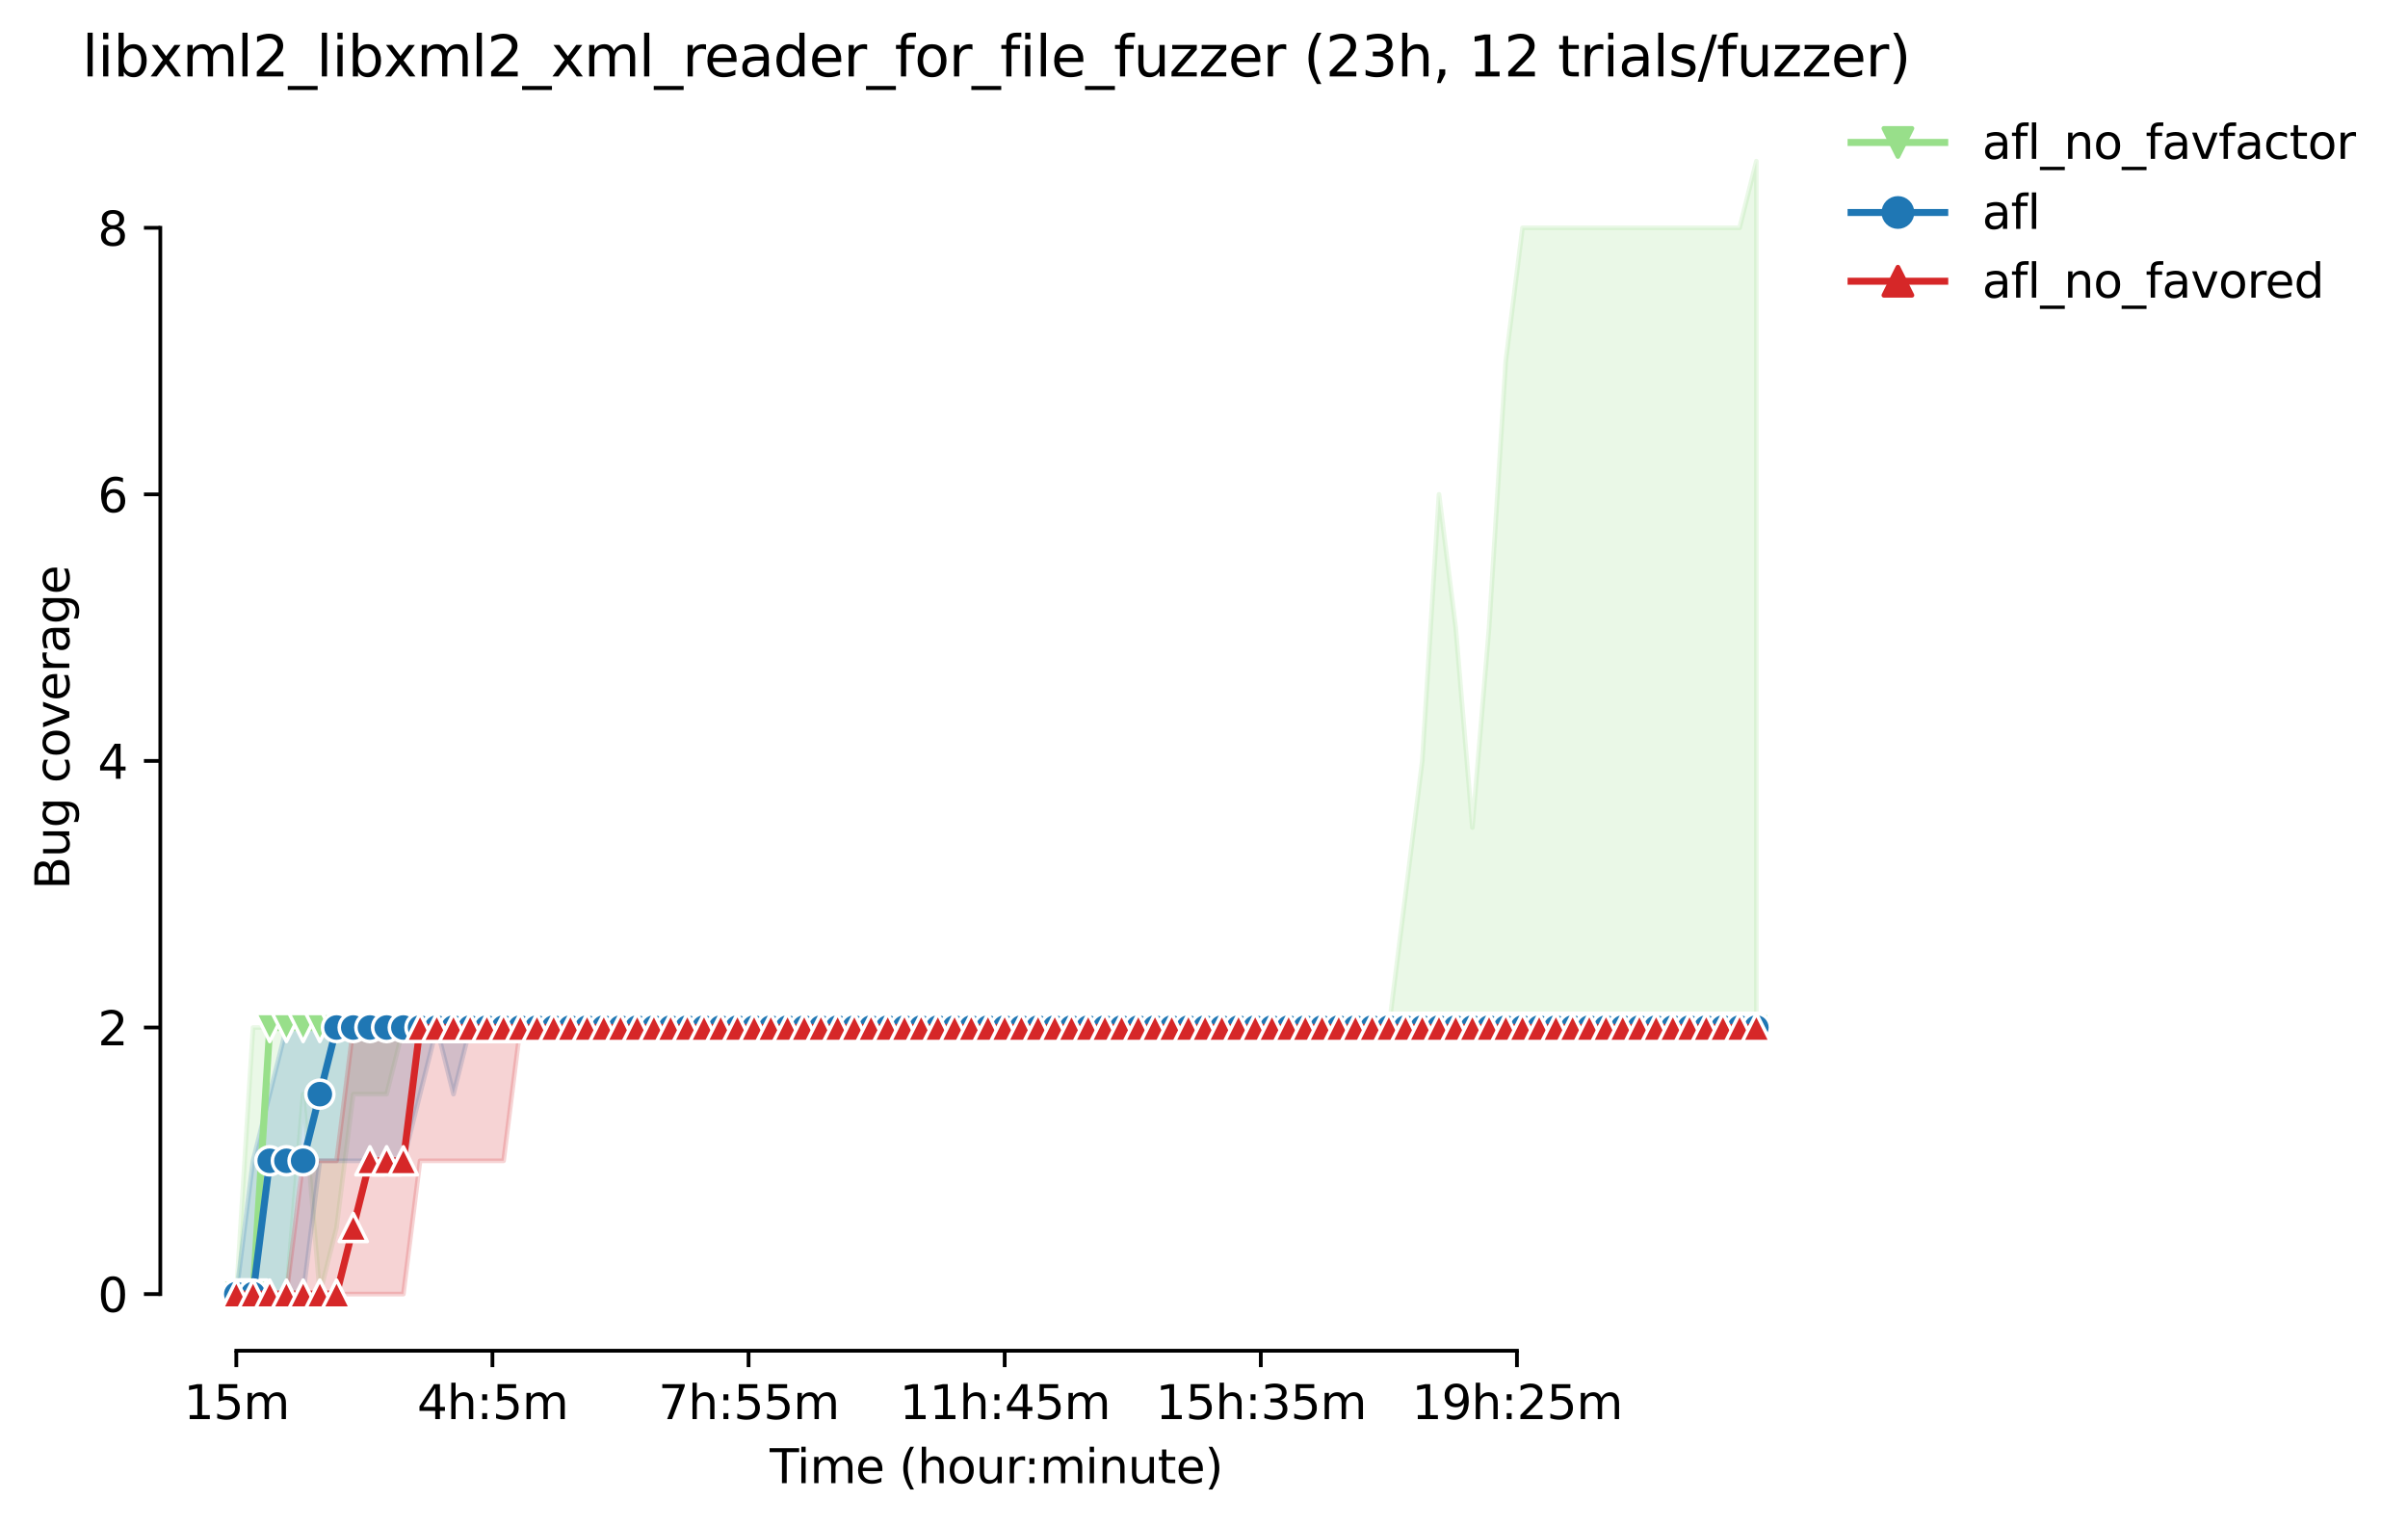 <?xml version="1.0" encoding="utf-8" standalone="no"?>
<!DOCTYPE svg PUBLIC "-//W3C//DTD SVG 1.1//EN"
  "http://www.w3.org/Graphics/SVG/1.1/DTD/svg11.dtd">
<svg height="325.986pt" version="1.1" viewBox="0 0 514.308 325.986" width="514.308pt" xmlns="http://www.w3.org/2000/svg" xmlns:xlink="http://www.w3.org/1999/xlink">
 <defs>
  <style type="text/css">*{stroke-linecap:butt;stroke-linejoin:round;}</style>
 </defs>
 <g id="figure_1">
  <g id="patch_1">
   <path d="M 0 325.986 
L 514.308 325.986 
L 514.308 0 
L 0 0 
z
" style="fill:#ffffff;"/>
  </g>
  <g id="axes_1">
   <g id="patch_2">
    <path d="M 34.241 288.43 
L 391.361 288.43 
L 391.361 22.318 
L 34.241 22.318 
z
" style="fill:#ffffff;"/>
   </g>
   <g id="PolyCollection_1">
    <defs>
     <path d="M 50.473 -49.652 
L 50.473 -49.652 
L 54.041 -49.652 
L 57.609 -49.652 
L 61.176 -49.652 
L 64.744 -92.344 
L 68.312 -49.652 
L 71.879 -63.883 
L 75.447 -92.344 
L 79.014 -92.344 
L 82.582 -92.344 
L 86.15 -106.575 
L 89.717 -106.575 
L 93.285 -106.575 
L 96.853 -106.575 
L 100.42 -106.575 
L 103.988 -106.575 
L 107.555 -106.575 
L 111.123 -106.575 
L 114.691 -106.575 
L 118.258 -106.575 
L 121.826 -106.575 
L 125.394 -106.575 
L 128.961 -106.575 
L 132.529 -106.575 
L 136.097 -106.575 
L 139.664 -106.575 
L 143.232 -106.575 
L 146.799 -106.575 
L 150.367 -106.575 
L 153.935 -106.575 
L 157.502 -106.575 
L 161.07 -106.575 
L 164.638 -106.575 
L 168.205 -106.575 
L 171.773 -106.575 
L 175.34 -106.575 
L 178.908 -106.575 
L 182.476 -106.575 
L 186.043 -106.575 
L 189.611 -106.575 
L 193.179 -106.575 
L 196.746 -106.575 
L 200.314 -106.575 
L 203.882 -106.575 
L 207.449 -106.575 
L 211.017 -106.575 
L 214.584 -106.575 
L 218.152 -106.575 
L 221.72 -106.575 
L 225.287 -106.575 
L 228.855 -106.575 
L 232.423 -106.575 
L 235.99 -106.575 
L 239.558 -106.575 
L 243.125 -106.575 
L 246.693 -106.575 
L 250.261 -106.575 
L 253.828 -106.575 
L 257.396 -106.575 
L 260.964 -106.575 
L 264.531 -106.575 
L 268.099 -106.575 
L 271.667 -106.575 
L 275.234 -106.575 
L 278.802 -106.575 
L 282.369 -106.575 
L 285.937 -106.575 
L 289.505 -106.575 
L 293.072 -106.575 
L 296.64 -106.575 
L 300.208 -106.575 
L 303.775 -106.575 
L 307.343 -106.575 
L 310.911 -106.575 
L 314.478 -106.575 
L 318.046 -106.575 
L 321.613 -106.575 
L 325.181 -106.575 
L 328.749 -106.575 
L 332.316 -106.575 
L 335.884 -106.575 
L 339.452 -106.575 
L 343.019 -106.575 
L 346.587 -106.575 
L 350.154 -106.575 
L 353.722 -106.575 
L 357.29 -106.575 
L 360.857 -106.575 
L 364.425 -106.575 
L 367.993 -106.575 
L 371.56 -106.575 
L 375.128 -106.575 
L 375.128 -291.572 
L 375.128 -291.572 
L 371.56 -277.342 
L 367.993 -277.342 
L 364.425 -277.342 
L 360.857 -277.342 
L 357.29 -277.342 
L 353.722 -277.342 
L 350.154 -277.342 
L 346.587 -277.342 
L 343.019 -277.342 
L 339.452 -277.342 
L 335.884 -277.342 
L 332.316 -277.342 
L 328.749 -277.342 
L 325.181 -277.342 
L 321.613 -248.88 
L 318.046 -191.958 
L 314.478 -149.266 
L 310.911 -191.958 
L 307.343 -220.419 
L 303.775 -163.497 
L 300.208 -135.036 
L 296.64 -106.575 
L 293.072 -106.575 
L 289.505 -106.575 
L 285.937 -106.575 
L 282.369 -106.575 
L 278.802 -106.575 
L 275.234 -106.575 
L 271.667 -106.575 
L 268.099 -106.575 
L 264.531 -106.575 
L 260.964 -106.575 
L 257.396 -106.575 
L 253.828 -106.575 
L 250.261 -106.575 
L 246.693 -106.575 
L 243.125 -106.575 
L 239.558 -106.575 
L 235.99 -106.575 
L 232.423 -106.575 
L 228.855 -106.575 
L 225.287 -106.575 
L 221.72 -106.575 
L 218.152 -106.575 
L 214.584 -106.575 
L 211.017 -106.575 
L 207.449 -106.575 
L 203.882 -106.575 
L 200.314 -106.575 
L 196.746 -106.575 
L 193.179 -106.575 
L 189.611 -106.575 
L 186.043 -106.575 
L 182.476 -106.575 
L 178.908 -106.575 
L 175.34 -106.575 
L 171.773 -106.575 
L 168.205 -106.575 
L 164.638 -106.575 
L 161.07 -106.575 
L 157.502 -106.575 
L 153.935 -106.575 
L 150.367 -106.575 
L 146.799 -106.575 
L 143.232 -106.575 
L 139.664 -106.575 
L 136.097 -106.575 
L 132.529 -106.575 
L 128.961 -106.575 
L 125.394 -106.575 
L 121.826 -106.575 
L 118.258 -106.575 
L 114.691 -106.575 
L 111.123 -106.575 
L 107.555 -106.575 
L 103.988 -106.575 
L 100.42 -106.575 
L 96.853 -106.575 
L 93.285 -106.575 
L 89.717 -106.575 
L 86.15 -106.575 
L 82.582 -106.575 
L 79.014 -106.575 
L 75.447 -106.575 
L 71.879 -106.575 
L 68.312 -106.575 
L 64.744 -106.575 
L 61.176 -106.575 
L 57.609 -106.575 
L 54.041 -106.575 
L 50.473 -49.652 
z
" id="mc9c67badd2" style="stroke:#98df8a;stroke-opacity:0.2;"/>
    </defs>
    <g clip-path="url(#pd513103e33)">
     <use style="fill:#98df8a;fill-opacity:0.2;stroke:#98df8a;stroke-opacity:0.2;" x="0" xlink:href="#mc9c67badd2" y="325.986"/>
    </g>
   </g>
   <g id="PolyCollection_2">
    <defs>
     <path d="M 50.473 -49.652 
L 50.473 -49.652 
L 54.041 -49.652 
L 57.609 -49.652 
L 61.176 -49.652 
L 64.744 -49.652 
L 68.312 -78.113 
L 71.879 -78.113 
L 75.447 -78.113 
L 79.014 -78.113 
L 82.582 -78.113 
L 86.15 -78.113 
L 89.717 -92.344 
L 93.285 -106.575 
L 96.853 -92.344 
L 100.42 -106.575 
L 103.988 -106.575 
L 107.555 -106.575 
L 111.123 -106.575 
L 114.691 -106.575 
L 118.258 -106.575 
L 121.826 -106.575 
L 125.394 -106.575 
L 128.961 -106.575 
L 132.529 -106.575 
L 136.097 -106.575 
L 139.664 -106.575 
L 143.232 -106.575 
L 146.799 -106.575 
L 150.367 -106.575 
L 153.935 -106.575 
L 157.502 -106.575 
L 161.07 -106.575 
L 164.638 -106.575 
L 168.205 -106.575 
L 171.773 -106.575 
L 175.34 -106.575 
L 178.908 -106.575 
L 182.476 -106.575 
L 186.043 -106.575 
L 189.611 -106.575 
L 193.179 -106.575 
L 196.746 -106.575 
L 200.314 -106.575 
L 203.882 -106.575 
L 207.449 -106.575 
L 211.017 -106.575 
L 214.584 -106.575 
L 218.152 -106.575 
L 221.72 -106.575 
L 225.287 -106.575 
L 228.855 -106.575 
L 232.423 -106.575 
L 235.99 -106.575 
L 239.558 -106.575 
L 243.125 -106.575 
L 246.693 -106.575 
L 250.261 -106.575 
L 253.828 -106.575 
L 257.396 -106.575 
L 260.964 -106.575 
L 264.531 -106.575 
L 268.099 -106.575 
L 271.667 -106.575 
L 275.234 -106.575 
L 278.802 -106.575 
L 282.369 -106.575 
L 285.937 -106.575 
L 289.505 -106.575 
L 293.072 -106.575 
L 296.64 -106.575 
L 300.208 -106.575 
L 303.775 -106.575 
L 307.343 -106.575 
L 310.911 -106.575 
L 314.478 -106.575 
L 318.046 -106.575 
L 321.613 -106.575 
L 325.181 -106.575 
L 328.749 -106.575 
L 332.316 -106.575 
L 335.884 -106.575 
L 339.452 -106.575 
L 343.019 -106.575 
L 346.587 -106.575 
L 350.154 -106.575 
L 353.722 -106.575 
L 357.29 -106.575 
L 360.857 -106.575 
L 364.425 -106.575 
L 367.993 -106.575 
L 371.56 -106.575 
L 375.128 -106.575 
L 375.128 -106.575 
L 375.128 -106.575 
L 371.56 -106.575 
L 367.993 -106.575 
L 364.425 -106.575 
L 360.857 -106.575 
L 357.29 -106.575 
L 353.722 -106.575 
L 350.154 -106.575 
L 346.587 -106.575 
L 343.019 -106.575 
L 339.452 -106.575 
L 335.884 -106.575 
L 332.316 -106.575 
L 328.749 -106.575 
L 325.181 -106.575 
L 321.613 -106.575 
L 318.046 -106.575 
L 314.478 -106.575 
L 310.911 -106.575 
L 307.343 -106.575 
L 303.775 -106.575 
L 300.208 -106.575 
L 296.64 -106.575 
L 293.072 -106.575 
L 289.505 -106.575 
L 285.937 -106.575 
L 282.369 -106.575 
L 278.802 -106.575 
L 275.234 -106.575 
L 271.667 -106.575 
L 268.099 -106.575 
L 264.531 -106.575 
L 260.964 -106.575 
L 257.396 -106.575 
L 253.828 -106.575 
L 250.261 -106.575 
L 246.693 -106.575 
L 243.125 -106.575 
L 239.558 -106.575 
L 235.99 -106.575 
L 232.423 -106.575 
L 228.855 -106.575 
L 225.287 -106.575 
L 221.72 -106.575 
L 218.152 -106.575 
L 214.584 -106.575 
L 211.017 -106.575 
L 207.449 -106.575 
L 203.882 -106.575 
L 200.314 -106.575 
L 196.746 -106.575 
L 193.179 -106.575 
L 189.611 -106.575 
L 186.043 -106.575 
L 182.476 -106.575 
L 178.908 -106.575 
L 175.34 -106.575 
L 171.773 -106.575 
L 168.205 -106.575 
L 164.638 -106.575 
L 161.07 -106.575 
L 157.502 -106.575 
L 153.935 -106.575 
L 150.367 -106.575 
L 146.799 -106.575 
L 143.232 -106.575 
L 139.664 -106.575 
L 136.097 -106.575 
L 132.529 -106.575 
L 128.961 -106.575 
L 125.394 -106.575 
L 121.826 -106.575 
L 118.258 -106.575 
L 114.691 -106.575 
L 111.123 -106.575 
L 107.555 -106.575 
L 103.988 -106.575 
L 100.42 -106.575 
L 96.853 -106.575 
L 93.285 -106.575 
L 89.717 -106.575 
L 86.15 -106.575 
L 82.582 -106.575 
L 79.014 -106.575 
L 75.447 -106.575 
L 71.879 -106.575 
L 68.312 -106.575 
L 64.744 -106.575 
L 61.176 -106.575 
L 57.609 -92.344 
L 54.041 -78.113 
L 50.473 -49.652 
z
" id="mcfbc0ba6be" style="stroke:#1f77b4;stroke-opacity:0.2;"/>
    </defs>
    <g clip-path="url(#pd513103e33)">
     <use style="fill:#1f77b4;fill-opacity:0.2;stroke:#1f77b4;stroke-opacity:0.2;" x="0" xlink:href="#mcfbc0ba6be" y="325.986"/>
    </g>
   </g>
   <g id="PolyCollection_3">
    <defs>
     <path d="M 50.473 -49.652 
L 50.473 -49.652 
L 54.041 -49.652 
L 57.609 -49.652 
L 61.176 -49.652 
L 64.744 -49.652 
L 68.312 -49.652 
L 71.879 -49.652 
L 75.447 -49.652 
L 79.014 -49.652 
L 82.582 -49.652 
L 86.15 -49.652 
L 89.717 -78.113 
L 93.285 -78.113 
L 96.853 -78.113 
L 100.42 -78.113 
L 103.988 -78.113 
L 107.555 -78.113 
L 111.123 -106.575 
L 114.691 -106.575 
L 118.258 -106.575 
L 121.826 -106.575 
L 125.394 -106.575 
L 128.961 -106.575 
L 132.529 -106.575 
L 136.097 -106.575 
L 139.664 -106.575 
L 143.232 -106.575 
L 146.799 -106.575 
L 150.367 -106.575 
L 153.935 -106.575 
L 157.502 -106.575 
L 161.07 -106.575 
L 164.638 -106.575 
L 168.205 -106.575 
L 171.773 -106.575 
L 175.34 -106.575 
L 178.908 -106.575 
L 182.476 -106.575 
L 186.043 -106.575 
L 189.611 -106.575 
L 193.179 -106.575 
L 196.746 -106.575 
L 200.314 -106.575 
L 203.882 -106.575 
L 207.449 -106.575 
L 211.017 -106.575 
L 214.584 -106.575 
L 218.152 -106.575 
L 221.72 -106.575 
L 225.287 -106.575 
L 228.855 -106.575 
L 232.423 -106.575 
L 235.99 -106.575 
L 239.558 -106.575 
L 243.125 -106.575 
L 246.693 -106.575 
L 250.261 -106.575 
L 253.828 -106.575 
L 257.396 -106.575 
L 260.964 -106.575 
L 264.531 -106.575 
L 268.099 -106.575 
L 271.667 -106.575 
L 275.234 -106.575 
L 278.802 -106.575 
L 282.369 -106.575 
L 285.937 -106.575 
L 289.505 -106.575 
L 293.072 -106.575 
L 296.64 -106.575 
L 300.208 -106.575 
L 303.775 -106.575 
L 307.343 -106.575 
L 310.911 -106.575 
L 314.478 -106.575 
L 318.046 -106.575 
L 321.613 -106.575 
L 325.181 -106.575 
L 328.749 -106.575 
L 332.316 -106.575 
L 335.884 -106.575 
L 339.452 -106.575 
L 343.019 -106.575 
L 346.587 -106.575 
L 350.154 -106.575 
L 353.722 -106.575 
L 357.29 -106.575 
L 360.857 -106.575 
L 364.425 -106.575 
L 367.993 -106.575 
L 371.56 -106.575 
L 375.128 -106.575 
L 375.128 -106.575 
L 375.128 -106.575 
L 371.56 -106.575 
L 367.993 -106.575 
L 364.425 -106.575 
L 360.857 -106.575 
L 357.29 -106.575 
L 353.722 -106.575 
L 350.154 -106.575 
L 346.587 -106.575 
L 343.019 -106.575 
L 339.452 -106.575 
L 335.884 -106.575 
L 332.316 -106.575 
L 328.749 -106.575 
L 325.181 -106.575 
L 321.613 -106.575 
L 318.046 -106.575 
L 314.478 -106.575 
L 310.911 -106.575 
L 307.343 -106.575 
L 303.775 -106.575 
L 300.208 -106.575 
L 296.64 -106.575 
L 293.072 -106.575 
L 289.505 -106.575 
L 285.937 -106.575 
L 282.369 -106.575 
L 278.802 -106.575 
L 275.234 -106.575 
L 271.667 -106.575 
L 268.099 -106.575 
L 264.531 -106.575 
L 260.964 -106.575 
L 257.396 -106.575 
L 253.828 -106.575 
L 250.261 -106.575 
L 246.693 -106.575 
L 243.125 -106.575 
L 239.558 -106.575 
L 235.99 -106.575 
L 232.423 -106.575 
L 228.855 -106.575 
L 225.287 -106.575 
L 221.72 -106.575 
L 218.152 -106.575 
L 214.584 -106.575 
L 211.017 -106.575 
L 207.449 -106.575 
L 203.882 -106.575 
L 200.314 -106.575 
L 196.746 -106.575 
L 193.179 -106.575 
L 189.611 -106.575 
L 186.043 -106.575 
L 182.476 -106.575 
L 178.908 -106.575 
L 175.34 -106.575 
L 171.773 -106.575 
L 168.205 -106.575 
L 164.638 -106.575 
L 161.07 -106.575 
L 157.502 -106.575 
L 153.935 -106.575 
L 150.367 -106.575 
L 146.799 -106.575 
L 143.232 -106.575 
L 139.664 -106.575 
L 136.097 -106.575 
L 132.529 -106.575 
L 128.961 -106.575 
L 125.394 -106.575 
L 121.826 -106.575 
L 118.258 -106.575 
L 114.691 -106.575 
L 111.123 -106.575 
L 107.555 -106.575 
L 103.988 -106.575 
L 100.42 -106.575 
L 96.853 -106.575 
L 93.285 -106.575 
L 89.717 -106.575 
L 86.15 -106.575 
L 82.582 -106.575 
L 79.014 -106.575 
L 75.447 -106.575 
L 71.879 -78.113 
L 68.312 -78.113 
L 64.744 -78.113 
L 61.176 -49.652 
L 57.609 -49.652 
L 54.041 -49.652 
L 50.473 -49.652 
z
" id="m17218a2a89" style="stroke:#d62728;stroke-opacity:0.2;"/>
    </defs>
    <g clip-path="url(#pd513103e33)">
     <use style="fill:#d62728;fill-opacity:0.2;stroke:#d62728;stroke-opacity:0.2;" x="0" xlink:href="#m17218a2a89" y="325.986"/>
    </g>
   </g>
   <g id="matplotlib.axis_1">
    <g id="xtick_1">
     <g id="line2d_1">
      <defs>
       <path d="M 0 0 
L 0 3.5 
" id="m7ec24cc785" style="stroke:#000000;stroke-width:0.8;"/>
      </defs>
      <g>
       <use style="stroke:#000000;stroke-width:0.8;" x="50.473" xlink:href="#m7ec24cc785" y="288.43"/>
      </g>
     </g>
     <g id="text_1">
      <!-- 15m -->
      <g transform="translate(39.241 303.029)scale(0.1 -0.1)">
       <defs>
        <path d="M 794 531 
L 1825 531 
L 1825 4091 
L 703 3866 
L 703 4441 
L 1819 4666 
L 2450 4666 
L 2450 531 
L 3481 531 
L 3481 0 
L 794 0 
L 794 531 
z
" id="DejaVuSans-31" transform="scale(0.016)"/>
        <path d="M 691 4666 
L 3169 4666 
L 3169 4134 
L 1269 4134 
L 1269 2991 
Q 1406 3038 1543 3061 
Q 1681 3084 1819 3084 
Q 2600 3084 3056 2656 
Q 3513 2228 3513 1497 
Q 3513 744 3044 326 
Q 2575 -91 1722 -91 
Q 1428 -91 1123 -41 
Q 819 9 494 109 
L 494 744 
Q 775 591 1075 516 
Q 1375 441 1709 441 
Q 2250 441 2565 725 
Q 2881 1009 2881 1497 
Q 2881 1984 2565 2268 
Q 2250 2553 1709 2553 
Q 1456 2553 1204 2497 
Q 953 2441 691 2322 
L 691 4666 
z
" id="DejaVuSans-35" transform="scale(0.016)"/>
        <path d="M 3328 2828 
Q 3544 3216 3844 3400 
Q 4144 3584 4550 3584 
Q 5097 3584 5394 3201 
Q 5691 2819 5691 2113 
L 5691 0 
L 5113 0 
L 5113 2094 
Q 5113 2597 4934 2840 
Q 4756 3084 4391 3084 
Q 3944 3084 3684 2787 
Q 3425 2491 3425 1978 
L 3425 0 
L 2847 0 
L 2847 2094 
Q 2847 2600 2669 2842 
Q 2491 3084 2119 3084 
Q 1678 3084 1418 2786 
Q 1159 2488 1159 1978 
L 1159 0 
L 581 0 
L 581 3500 
L 1159 3500 
L 1159 2956 
Q 1356 3278 1631 3431 
Q 1906 3584 2284 3584 
Q 2666 3584 2933 3390 
Q 3200 3197 3328 2828 
z
" id="DejaVuSans-6d" transform="scale(0.016)"/>
       </defs>
       <use xlink:href="#DejaVuSans-31"/>
       <use x="63.623" xlink:href="#DejaVuSans-35"/>
       <use x="127.246" xlink:href="#DejaVuSans-6d"/>
      </g>
     </g>
    </g>
    <g id="xtick_2">
     <g id="line2d_2">
      <g>
       <use style="stroke:#000000;stroke-width:0.8;" x="105.177" xlink:href="#m7ec24cc785" y="288.43"/>
      </g>
     </g>
     <g id="text_2">
      <!-- 4h:5m -->
      <g transform="translate(89.091 303.029)scale(0.1 -0.1)">
       <defs>
        <path d="M 2419 4116 
L 825 1625 
L 2419 1625 
L 2419 4116 
z
M 2253 4666 
L 3047 4666 
L 3047 1625 
L 3713 1625 
L 3713 1100 
L 3047 1100 
L 3047 0 
L 2419 0 
L 2419 1100 
L 313 1100 
L 313 1709 
L 2253 4666 
z
" id="DejaVuSans-34" transform="scale(0.016)"/>
        <path d="M 3513 2113 
L 3513 0 
L 2938 0 
L 2938 2094 
Q 2938 2591 2744 2837 
Q 2550 3084 2163 3084 
Q 1697 3084 1428 2787 
Q 1159 2491 1159 1978 
L 1159 0 
L 581 0 
L 581 4863 
L 1159 4863 
L 1159 2956 
Q 1366 3272 1645 3428 
Q 1925 3584 2291 3584 
Q 2894 3584 3203 3211 
Q 3513 2838 3513 2113 
z
" id="DejaVuSans-68" transform="scale(0.016)"/>
        <path d="M 750 794 
L 1409 794 
L 1409 0 
L 750 0 
L 750 794 
z
M 750 3309 
L 1409 3309 
L 1409 2516 
L 750 2516 
L 750 3309 
z
" id="DejaVuSans-3a" transform="scale(0.016)"/>
       </defs>
       <use xlink:href="#DejaVuSans-34"/>
       <use x="63.623" xlink:href="#DejaVuSans-68"/>
       <use x="127.002" xlink:href="#DejaVuSans-3a"/>
       <use x="160.693" xlink:href="#DejaVuSans-35"/>
       <use x="224.316" xlink:href="#DejaVuSans-6d"/>
      </g>
     </g>
    </g>
    <g id="xtick_3">
     <g id="line2d_3">
      <g>
       <use style="stroke:#000000;stroke-width:0.8;" x="159.881" xlink:href="#m7ec24cc785" y="288.43"/>
      </g>
     </g>
     <g id="text_3">
      <!-- 7h:55m -->
      <g transform="translate(140.614 303.029)scale(0.1 -0.1)">
       <defs>
        <path d="M 525 4666 
L 3525 4666 
L 3525 4397 
L 1831 0 
L 1172 0 
L 2766 4134 
L 525 4134 
L 525 4666 
z
" id="DejaVuSans-37" transform="scale(0.016)"/>
       </defs>
       <use xlink:href="#DejaVuSans-37"/>
       <use x="63.623" xlink:href="#DejaVuSans-68"/>
       <use x="127.002" xlink:href="#DejaVuSans-3a"/>
       <use x="160.693" xlink:href="#DejaVuSans-35"/>
       <use x="224.316" xlink:href="#DejaVuSans-35"/>
       <use x="287.939" xlink:href="#DejaVuSans-6d"/>
      </g>
     </g>
    </g>
    <g id="xtick_4">
     <g id="line2d_4">
      <g>
       <use style="stroke:#000000;stroke-width:0.8;" x="214.584" xlink:href="#m7ec24cc785" y="288.43"/>
      </g>
     </g>
     <g id="text_4">
      <!-- 11h:45m -->
      <g transform="translate(192.136 303.029)scale(0.1 -0.1)">
       <use xlink:href="#DejaVuSans-31"/>
       <use x="63.623" xlink:href="#DejaVuSans-31"/>
       <use x="127.246" xlink:href="#DejaVuSans-68"/>
       <use x="190.625" xlink:href="#DejaVuSans-3a"/>
       <use x="224.316" xlink:href="#DejaVuSans-34"/>
       <use x="287.939" xlink:href="#DejaVuSans-35"/>
       <use x="351.562" xlink:href="#DejaVuSans-6d"/>
      </g>
     </g>
    </g>
    <g id="xtick_5">
     <g id="line2d_5">
      <g>
       <use style="stroke:#000000;stroke-width:0.8;" x="269.288" xlink:href="#m7ec24cc785" y="288.43"/>
      </g>
     </g>
     <g id="text_5">
      <!-- 15h:35m -->
      <g transform="translate(246.84 303.029)scale(0.1 -0.1)">
       <defs>
        <path d="M 2597 2516 
Q 3050 2419 3304 2112 
Q 3559 1806 3559 1356 
Q 3559 666 3084 287 
Q 2609 -91 1734 -91 
Q 1441 -91 1130 -33 
Q 819 25 488 141 
L 488 750 
Q 750 597 1062 519 
Q 1375 441 1716 441 
Q 2309 441 2620 675 
Q 2931 909 2931 1356 
Q 2931 1769 2642 2001 
Q 2353 2234 1838 2234 
L 1294 2234 
L 1294 2753 
L 1863 2753 
Q 2328 2753 2575 2939 
Q 2822 3125 2822 3475 
Q 2822 3834 2567 4026 
Q 2313 4219 1838 4219 
Q 1578 4219 1281 4162 
Q 984 4106 628 3988 
L 628 4550 
Q 988 4650 1302 4700 
Q 1616 4750 1894 4750 
Q 2613 4750 3031 4423 
Q 3450 4097 3450 3541 
Q 3450 3153 3228 2886 
Q 3006 2619 2597 2516 
z
" id="DejaVuSans-33" transform="scale(0.016)"/>
       </defs>
       <use xlink:href="#DejaVuSans-31"/>
       <use x="63.623" xlink:href="#DejaVuSans-35"/>
       <use x="127.246" xlink:href="#DejaVuSans-68"/>
       <use x="190.625" xlink:href="#DejaVuSans-3a"/>
       <use x="224.316" xlink:href="#DejaVuSans-33"/>
       <use x="287.939" xlink:href="#DejaVuSans-35"/>
       <use x="351.562" xlink:href="#DejaVuSans-6d"/>
      </g>
     </g>
    </g>
    <g id="xtick_6">
     <g id="line2d_6">
      <g>
       <use style="stroke:#000000;stroke-width:0.8;" x="323.992" xlink:href="#m7ec24cc785" y="288.43"/>
      </g>
     </g>
     <g id="text_6">
      <!-- 19h:25m -->
      <g transform="translate(301.543 303.029)scale(0.1 -0.1)">
       <defs>
        <path d="M 703 97 
L 703 672 
Q 941 559 1184 500 
Q 1428 441 1663 441 
Q 2288 441 2617 861 
Q 2947 1281 2994 2138 
Q 2813 1869 2534 1725 
Q 2256 1581 1919 1581 
Q 1219 1581 811 2004 
Q 403 2428 403 3163 
Q 403 3881 828 4315 
Q 1253 4750 1959 4750 
Q 2769 4750 3195 4129 
Q 3622 3509 3622 2328 
Q 3622 1225 3098 567 
Q 2575 -91 1691 -91 
Q 1453 -91 1209 -44 
Q 966 3 703 97 
z
M 1959 2075 
Q 2384 2075 2632 2365 
Q 2881 2656 2881 3163 
Q 2881 3666 2632 3958 
Q 2384 4250 1959 4250 
Q 1534 4250 1286 3958 
Q 1038 3666 1038 3163 
Q 1038 2656 1286 2365 
Q 1534 2075 1959 2075 
z
" id="DejaVuSans-39" transform="scale(0.016)"/>
        <path d="M 1228 531 
L 3431 531 
L 3431 0 
L 469 0 
L 469 531 
Q 828 903 1448 1529 
Q 2069 2156 2228 2338 
Q 2531 2678 2651 2914 
Q 2772 3150 2772 3378 
Q 2772 3750 2511 3984 
Q 2250 4219 1831 4219 
Q 1534 4219 1204 4116 
Q 875 4013 500 3803 
L 500 4441 
Q 881 4594 1212 4672 
Q 1544 4750 1819 4750 
Q 2544 4750 2975 4387 
Q 3406 4025 3406 3419 
Q 3406 3131 3298 2873 
Q 3191 2616 2906 2266 
Q 2828 2175 2409 1742 
Q 1991 1309 1228 531 
z
" id="DejaVuSans-32" transform="scale(0.016)"/>
       </defs>
       <use xlink:href="#DejaVuSans-31"/>
       <use x="63.623" xlink:href="#DejaVuSans-39"/>
       <use x="127.246" xlink:href="#DejaVuSans-68"/>
       <use x="190.625" xlink:href="#DejaVuSans-3a"/>
       <use x="224.316" xlink:href="#DejaVuSans-32"/>
       <use x="287.939" xlink:href="#DejaVuSans-35"/>
       <use x="351.562" xlink:href="#DejaVuSans-6d"/>
      </g>
     </g>
    </g>
    <g id="text_7">
     <!-- Time (hour:minute) -->
     <g transform="translate(164.394 316.707)scale(0.1 -0.1)">
      <defs>
       <path d="M -19 4666 
L 3928 4666 
L 3928 4134 
L 2272 4134 
L 2272 0 
L 1638 0 
L 1638 4134 
L -19 4134 
L -19 4666 
z
" id="DejaVuSans-54" transform="scale(0.016)"/>
       <path d="M 603 3500 
L 1178 3500 
L 1178 0 
L 603 0 
L 603 3500 
z
M 603 4863 
L 1178 4863 
L 1178 4134 
L 603 4134 
L 603 4863 
z
" id="DejaVuSans-69" transform="scale(0.016)"/>
       <path d="M 3597 1894 
L 3597 1613 
L 953 1613 
Q 991 1019 1311 708 
Q 1631 397 2203 397 
Q 2534 397 2845 478 
Q 3156 559 3463 722 
L 3463 178 
Q 3153 47 2828 -22 
Q 2503 -91 2169 -91 
Q 1331 -91 842 396 
Q 353 884 353 1716 
Q 353 2575 817 3079 
Q 1281 3584 2069 3584 
Q 2775 3584 3186 3129 
Q 3597 2675 3597 1894 
z
M 3022 2063 
Q 3016 2534 2758 2815 
Q 2500 3097 2075 3097 
Q 1594 3097 1305 2825 
Q 1016 2553 972 2059 
L 3022 2063 
z
" id="DejaVuSans-65" transform="scale(0.016)"/>
       <path id="DejaVuSans-20" transform="scale(0.016)"/>
       <path d="M 1984 4856 
Q 1566 4138 1362 3434 
Q 1159 2731 1159 2009 
Q 1159 1288 1364 580 
Q 1569 -128 1984 -844 
L 1484 -844 
Q 1016 -109 783 600 
Q 550 1309 550 2009 
Q 550 2706 781 3412 
Q 1013 4119 1484 4856 
L 1984 4856 
z
" id="DejaVuSans-28" transform="scale(0.016)"/>
       <path d="M 1959 3097 
Q 1497 3097 1228 2736 
Q 959 2375 959 1747 
Q 959 1119 1226 758 
Q 1494 397 1959 397 
Q 2419 397 2687 759 
Q 2956 1122 2956 1747 
Q 2956 2369 2687 2733 
Q 2419 3097 1959 3097 
z
M 1959 3584 
Q 2709 3584 3137 3096 
Q 3566 2609 3566 1747 
Q 3566 888 3137 398 
Q 2709 -91 1959 -91 
Q 1206 -91 779 398 
Q 353 888 353 1747 
Q 353 2609 779 3096 
Q 1206 3584 1959 3584 
z
" id="DejaVuSans-6f" transform="scale(0.016)"/>
       <path d="M 544 1381 
L 544 3500 
L 1119 3500 
L 1119 1403 
Q 1119 906 1312 657 
Q 1506 409 1894 409 
Q 2359 409 2629 706 
Q 2900 1003 2900 1516 
L 2900 3500 
L 3475 3500 
L 3475 0 
L 2900 0 
L 2900 538 
Q 2691 219 2414 64 
Q 2138 -91 1772 -91 
Q 1169 -91 856 284 
Q 544 659 544 1381 
z
M 1991 3584 
L 1991 3584 
z
" id="DejaVuSans-75" transform="scale(0.016)"/>
       <path d="M 2631 2963 
Q 2534 3019 2420 3045 
Q 2306 3072 2169 3072 
Q 1681 3072 1420 2755 
Q 1159 2438 1159 1844 
L 1159 0 
L 581 0 
L 581 3500 
L 1159 3500 
L 1159 2956 
Q 1341 3275 1631 3429 
Q 1922 3584 2338 3584 
Q 2397 3584 2469 3576 
Q 2541 3569 2628 3553 
L 2631 2963 
z
" id="DejaVuSans-72" transform="scale(0.016)"/>
       <path d="M 3513 2113 
L 3513 0 
L 2938 0 
L 2938 2094 
Q 2938 2591 2744 2837 
Q 2550 3084 2163 3084 
Q 1697 3084 1428 2787 
Q 1159 2491 1159 1978 
L 1159 0 
L 581 0 
L 581 3500 
L 1159 3500 
L 1159 2956 
Q 1366 3272 1645 3428 
Q 1925 3584 2291 3584 
Q 2894 3584 3203 3211 
Q 3513 2838 3513 2113 
z
" id="DejaVuSans-6e" transform="scale(0.016)"/>
       <path d="M 1172 4494 
L 1172 3500 
L 2356 3500 
L 2356 3053 
L 1172 3053 
L 1172 1153 
Q 1172 725 1289 603 
Q 1406 481 1766 481 
L 2356 481 
L 2356 0 
L 1766 0 
Q 1100 0 847 248 
Q 594 497 594 1153 
L 594 3053 
L 172 3053 
L 172 3500 
L 594 3500 
L 594 4494 
L 1172 4494 
z
" id="DejaVuSans-74" transform="scale(0.016)"/>
       <path d="M 513 4856 
L 1013 4856 
Q 1481 4119 1714 3412 
Q 1947 2706 1947 2009 
Q 1947 1309 1714 600 
Q 1481 -109 1013 -844 
L 513 -844 
Q 928 -128 1133 580 
Q 1338 1288 1338 2009 
Q 1338 2731 1133 3434 
Q 928 4138 513 4856 
z
" id="DejaVuSans-29" transform="scale(0.016)"/>
      </defs>
      <use xlink:href="#DejaVuSans-54"/>
      <use x="57.959" xlink:href="#DejaVuSans-69"/>
      <use x="85.742" xlink:href="#DejaVuSans-6d"/>
      <use x="183.154" xlink:href="#DejaVuSans-65"/>
      <use x="244.678" xlink:href="#DejaVuSans-20"/>
      <use x="276.465" xlink:href="#DejaVuSans-28"/>
      <use x="315.479" xlink:href="#DejaVuSans-68"/>
      <use x="378.857" xlink:href="#DejaVuSans-6f"/>
      <use x="440.039" xlink:href="#DejaVuSans-75"/>
      <use x="503.418" xlink:href="#DejaVuSans-72"/>
      <use x="542.781" xlink:href="#DejaVuSans-3a"/>
      <use x="576.473" xlink:href="#DejaVuSans-6d"/>
      <use x="673.885" xlink:href="#DejaVuSans-69"/>
      <use x="701.668" xlink:href="#DejaVuSans-6e"/>
      <use x="765.047" xlink:href="#DejaVuSans-75"/>
      <use x="828.426" xlink:href="#DejaVuSans-74"/>
      <use x="867.635" xlink:href="#DejaVuSans-65"/>
      <use x="929.158" xlink:href="#DejaVuSans-29"/>
     </g>
    </g>
   </g>
   <g id="matplotlib.axis_2">
    <g id="ytick_1">
     <g id="line2d_7">
      <defs>
       <path d="M 0 0 
L -3.5 0 
" id="m68d6c18b39" style="stroke:#000000;stroke-width:0.8;"/>
      </defs>
      <g>
       <use style="stroke:#000000;stroke-width:0.8;" x="34.241" xlink:href="#m68d6c18b39" y="276.334"/>
      </g>
     </g>
     <g id="text_8">
      <!-- 0 -->
      <g transform="translate(20.878 280.133)scale(0.1 -0.1)">
       <defs>
        <path d="M 2034 4250 
Q 1547 4250 1301 3770 
Q 1056 3291 1056 2328 
Q 1056 1369 1301 889 
Q 1547 409 2034 409 
Q 2525 409 2770 889 
Q 3016 1369 3016 2328 
Q 3016 3291 2770 3770 
Q 2525 4250 2034 4250 
z
M 2034 4750 
Q 2819 4750 3233 4129 
Q 3647 3509 3647 2328 
Q 3647 1150 3233 529 
Q 2819 -91 2034 -91 
Q 1250 -91 836 529 
Q 422 1150 422 2328 
Q 422 3509 836 4129 
Q 1250 4750 2034 4750 
z
" id="DejaVuSans-30" transform="scale(0.016)"/>
       </defs>
       <use xlink:href="#DejaVuSans-30"/>
      </g>
     </g>
    </g>
    <g id="ytick_2">
     <g id="line2d_8">
      <g>
       <use style="stroke:#000000;stroke-width:0.8;" x="34.241" xlink:href="#m68d6c18b39" y="219.412"/>
      </g>
     </g>
     <g id="text_9">
      <!-- 2 -->
      <g transform="translate(20.878 223.211)scale(0.1 -0.1)">
       <use xlink:href="#DejaVuSans-32"/>
      </g>
     </g>
    </g>
    <g id="ytick_3">
     <g id="line2d_9">
      <g>
       <use style="stroke:#000000;stroke-width:0.8;" x="34.241" xlink:href="#m68d6c18b39" y="162.489"/>
      </g>
     </g>
     <g id="text_10">
      <!-- 4 -->
      <g transform="translate(20.878 166.289)scale(0.1 -0.1)">
       <use xlink:href="#DejaVuSans-34"/>
      </g>
     </g>
    </g>
    <g id="ytick_4">
     <g id="line2d_10">
      <g>
       <use style="stroke:#000000;stroke-width:0.8;" x="34.241" xlink:href="#m68d6c18b39" y="105.567"/>
      </g>
     </g>
     <g id="text_11">
      <!-- 6 -->
      <g transform="translate(20.878 109.366)scale(0.1 -0.1)">
       <defs>
        <path d="M 2113 2584 
Q 1688 2584 1439 2293 
Q 1191 2003 1191 1497 
Q 1191 994 1439 701 
Q 1688 409 2113 409 
Q 2538 409 2786 701 
Q 3034 994 3034 1497 
Q 3034 2003 2786 2293 
Q 2538 2584 2113 2584 
z
M 3366 4563 
L 3366 3988 
Q 3128 4100 2886 4159 
Q 2644 4219 2406 4219 
Q 1781 4219 1451 3797 
Q 1122 3375 1075 2522 
Q 1259 2794 1537 2939 
Q 1816 3084 2150 3084 
Q 2853 3084 3261 2657 
Q 3669 2231 3669 1497 
Q 3669 778 3244 343 
Q 2819 -91 2113 -91 
Q 1303 -91 875 529 
Q 447 1150 447 2328 
Q 447 3434 972 4092 
Q 1497 4750 2381 4750 
Q 2619 4750 2861 4703 
Q 3103 4656 3366 4563 
z
" id="DejaVuSans-36" transform="scale(0.016)"/>
       </defs>
       <use xlink:href="#DejaVuSans-36"/>
      </g>
     </g>
    </g>
    <g id="ytick_5">
     <g id="line2d_11">
      <g>
       <use style="stroke:#000000;stroke-width:0.8;" x="34.241" xlink:href="#m68d6c18b39" y="48.645"/>
      </g>
     </g>
     <g id="text_12">
      <!-- 8 -->
      <g transform="translate(20.878 52.444)scale(0.1 -0.1)">
       <defs>
        <path d="M 2034 2216 
Q 1584 2216 1326 1975 
Q 1069 1734 1069 1313 
Q 1069 891 1326 650 
Q 1584 409 2034 409 
Q 2484 409 2743 651 
Q 3003 894 3003 1313 
Q 3003 1734 2745 1975 
Q 2488 2216 2034 2216 
z
M 1403 2484 
Q 997 2584 770 2862 
Q 544 3141 544 3541 
Q 544 4100 942 4425 
Q 1341 4750 2034 4750 
Q 2731 4750 3128 4425 
Q 3525 4100 3525 3541 
Q 3525 3141 3298 2862 
Q 3072 2584 2669 2484 
Q 3125 2378 3379 2068 
Q 3634 1759 3634 1313 
Q 3634 634 3220 271 
Q 2806 -91 2034 -91 
Q 1263 -91 848 271 
Q 434 634 434 1313 
Q 434 1759 690 2068 
Q 947 2378 1403 2484 
z
M 1172 3481 
Q 1172 3119 1398 2916 
Q 1625 2713 2034 2713 
Q 2441 2713 2670 2916 
Q 2900 3119 2900 3481 
Q 2900 3844 2670 4047 
Q 2441 4250 2034 4250 
Q 1625 4250 1398 4047 
Q 1172 3844 1172 3481 
z
" id="DejaVuSans-38" transform="scale(0.016)"/>
       </defs>
       <use xlink:href="#DejaVuSans-38"/>
      </g>
     </g>
    </g>
    <g id="text_13">
     <!-- Bug coverage -->
     <g transform="translate(14.798 189.951)rotate(-90)scale(0.1 -0.1)">
      <defs>
       <path d="M 1259 2228 
L 1259 519 
L 2272 519 
Q 2781 519 3026 730 
Q 3272 941 3272 1375 
Q 3272 1813 3026 2020 
Q 2781 2228 2272 2228 
L 1259 2228 
z
M 1259 4147 
L 1259 2741 
L 2194 2741 
Q 2656 2741 2882 2914 
Q 3109 3088 3109 3444 
Q 3109 3797 2882 3972 
Q 2656 4147 2194 4147 
L 1259 4147 
z
M 628 4666 
L 2241 4666 
Q 2963 4666 3353 4366 
Q 3744 4066 3744 3513 
Q 3744 3084 3544 2831 
Q 3344 2578 2956 2516 
Q 3422 2416 3680 2098 
Q 3938 1781 3938 1306 
Q 3938 681 3513 340 
Q 3088 0 2303 0 
L 628 0 
L 628 4666 
z
" id="DejaVuSans-42" transform="scale(0.016)"/>
       <path d="M 2906 1791 
Q 2906 2416 2648 2759 
Q 2391 3103 1925 3103 
Q 1463 3103 1205 2759 
Q 947 2416 947 1791 
Q 947 1169 1205 825 
Q 1463 481 1925 481 
Q 2391 481 2648 825 
Q 2906 1169 2906 1791 
z
M 3481 434 
Q 3481 -459 3084 -895 
Q 2688 -1331 1869 -1331 
Q 1566 -1331 1297 -1286 
Q 1028 -1241 775 -1147 
L 775 -588 
Q 1028 -725 1275 -790 
Q 1522 -856 1778 -856 
Q 2344 -856 2625 -561 
Q 2906 -266 2906 331 
L 2906 616 
Q 2728 306 2450 153 
Q 2172 0 1784 0 
Q 1141 0 747 490 
Q 353 981 353 1791 
Q 353 2603 747 3093 
Q 1141 3584 1784 3584 
Q 2172 3584 2450 3431 
Q 2728 3278 2906 2969 
L 2906 3500 
L 3481 3500 
L 3481 434 
z
" id="DejaVuSans-67" transform="scale(0.016)"/>
       <path d="M 3122 3366 
L 3122 2828 
Q 2878 2963 2633 3030 
Q 2388 3097 2138 3097 
Q 1578 3097 1268 2742 
Q 959 2388 959 1747 
Q 959 1106 1268 751 
Q 1578 397 2138 397 
Q 2388 397 2633 464 
Q 2878 531 3122 666 
L 3122 134 
Q 2881 22 2623 -34 
Q 2366 -91 2075 -91 
Q 1284 -91 818 406 
Q 353 903 353 1747 
Q 353 2603 823 3093 
Q 1294 3584 2113 3584 
Q 2378 3584 2631 3529 
Q 2884 3475 3122 3366 
z
" id="DejaVuSans-63" transform="scale(0.016)"/>
       <path d="M 191 3500 
L 800 3500 
L 1894 563 
L 2988 3500 
L 3597 3500 
L 2284 0 
L 1503 0 
L 191 3500 
z
" id="DejaVuSans-76" transform="scale(0.016)"/>
       <path d="M 2194 1759 
Q 1497 1759 1228 1600 
Q 959 1441 959 1056 
Q 959 750 1161 570 
Q 1363 391 1709 391 
Q 2188 391 2477 730 
Q 2766 1069 2766 1631 
L 2766 1759 
L 2194 1759 
z
M 3341 1997 
L 3341 0 
L 2766 0 
L 2766 531 
Q 2569 213 2275 61 
Q 1981 -91 1556 -91 
Q 1019 -91 701 211 
Q 384 513 384 1019 
Q 384 1609 779 1909 
Q 1175 2209 1959 2209 
L 2766 2209 
L 2766 2266 
Q 2766 2663 2505 2880 
Q 2244 3097 1772 3097 
Q 1472 3097 1187 3025 
Q 903 2953 641 2809 
L 641 3341 
Q 956 3463 1253 3523 
Q 1550 3584 1831 3584 
Q 2591 3584 2966 3190 
Q 3341 2797 3341 1997 
z
" id="DejaVuSans-61" transform="scale(0.016)"/>
      </defs>
      <use xlink:href="#DejaVuSans-42"/>
      <use x="68.604" xlink:href="#DejaVuSans-75"/>
      <use x="131.982" xlink:href="#DejaVuSans-67"/>
      <use x="195.459" xlink:href="#DejaVuSans-20"/>
      <use x="227.246" xlink:href="#DejaVuSans-63"/>
      <use x="282.227" xlink:href="#DejaVuSans-6f"/>
      <use x="343.408" xlink:href="#DejaVuSans-76"/>
      <use x="402.588" xlink:href="#DejaVuSans-65"/>
      <use x="464.111" xlink:href="#DejaVuSans-72"/>
      <use x="505.225" xlink:href="#DejaVuSans-61"/>
      <use x="566.504" xlink:href="#DejaVuSans-67"/>
      <use x="629.98" xlink:href="#DejaVuSans-65"/>
     </g>
    </g>
   </g>
   <g id="line2d_12">
    <path clip-path="url(#pd513103e33)" d="M 50.473 276.334 
L 54.041 276.334 
L 57.609 219.412 
L 61.176 219.412 
L 64.744 219.412 
L 68.312 219.412 
L 71.879 219.412 
L 75.447 219.412 
L 79.014 219.412 
L 82.582 219.412 
L 86.15 219.412 
L 89.717 219.412 
L 93.285 219.412 
L 96.853 219.412 
L 100.42 219.412 
L 103.988 219.412 
L 107.555 219.412 
L 111.123 219.412 
L 114.691 219.412 
L 118.258 219.412 
L 121.826 219.412 
L 125.394 219.412 
L 128.961 219.412 
L 132.529 219.412 
L 136.097 219.412 
L 139.664 219.412 
L 143.232 219.412 
L 146.799 219.412 
L 150.367 219.412 
L 153.935 219.412 
L 157.502 219.412 
L 161.07 219.412 
L 164.638 219.412 
L 168.205 219.412 
L 171.773 219.412 
L 175.34 219.412 
L 178.908 219.412 
L 182.476 219.412 
L 186.043 219.412 
L 189.611 219.412 
L 193.179 219.412 
L 196.746 219.412 
L 200.314 219.412 
L 203.882 219.412 
L 207.449 219.412 
L 211.017 219.412 
L 214.584 219.412 
L 218.152 219.412 
L 221.72 219.412 
L 225.287 219.412 
L 228.855 219.412 
L 232.423 219.412 
L 235.99 219.412 
L 239.558 219.412 
L 243.125 219.412 
L 246.693 219.412 
L 250.261 219.412 
L 253.828 219.412 
L 257.396 219.412 
L 260.964 219.412 
L 264.531 219.412 
L 268.099 219.412 
L 271.667 219.412 
L 275.234 219.412 
L 278.802 219.412 
L 282.369 219.412 
L 285.937 219.412 
L 289.505 219.412 
L 293.072 219.412 
L 296.64 219.412 
L 300.208 219.412 
L 303.775 219.412 
L 307.343 219.412 
L 310.911 219.412 
L 314.478 219.412 
L 318.046 219.412 
L 321.613 219.412 
L 325.181 219.412 
L 328.749 219.412 
L 332.316 219.412 
L 335.884 219.412 
L 339.452 219.412 
L 343.019 219.412 
L 346.587 219.412 
L 350.154 219.412 
L 353.722 219.412 
L 357.29 219.412 
L 360.857 219.412 
L 364.425 219.412 
L 367.993 219.412 
L 371.56 219.412 
L 375.128 219.412 
" style="fill:none;stroke:#98df8a;stroke-linecap:square;stroke-width:1.5;"/>
    <defs>
     <path d="M -0 3 
L 3 -3 
L -3 -3 
z
" id="me2408a877b" style="stroke:#ffffff;stroke-linejoin:miter;stroke-width:0.75;"/>
    </defs>
    <g clip-path="url(#pd513103e33)">
     <use style="fill:#98df8a;stroke:#ffffff;stroke-linejoin:miter;stroke-width:0.75;" x="50.473" xlink:href="#me2408a877b" y="276.334"/>
     <use style="fill:#98df8a;stroke:#ffffff;stroke-linejoin:miter;stroke-width:0.75;" x="54.041" xlink:href="#me2408a877b" y="276.334"/>
     <use style="fill:#98df8a;stroke:#ffffff;stroke-linejoin:miter;stroke-width:0.75;" x="57.609" xlink:href="#me2408a877b" y="219.412"/>
     <use style="fill:#98df8a;stroke:#ffffff;stroke-linejoin:miter;stroke-width:0.75;" x="61.176" xlink:href="#me2408a877b" y="219.412"/>
     <use style="fill:#98df8a;stroke:#ffffff;stroke-linejoin:miter;stroke-width:0.75;" x="64.744" xlink:href="#me2408a877b" y="219.412"/>
     <use style="fill:#98df8a;stroke:#ffffff;stroke-linejoin:miter;stroke-width:0.75;" x="68.312" xlink:href="#me2408a877b" y="219.412"/>
     <use style="fill:#98df8a;stroke:#ffffff;stroke-linejoin:miter;stroke-width:0.75;" x="71.879" xlink:href="#me2408a877b" y="219.412"/>
     <use style="fill:#98df8a;stroke:#ffffff;stroke-linejoin:miter;stroke-width:0.75;" x="75.447" xlink:href="#me2408a877b" y="219.412"/>
     <use style="fill:#98df8a;stroke:#ffffff;stroke-linejoin:miter;stroke-width:0.75;" x="79.014" xlink:href="#me2408a877b" y="219.412"/>
     <use style="fill:#98df8a;stroke:#ffffff;stroke-linejoin:miter;stroke-width:0.75;" x="82.582" xlink:href="#me2408a877b" y="219.412"/>
     <use style="fill:#98df8a;stroke:#ffffff;stroke-linejoin:miter;stroke-width:0.75;" x="86.15" xlink:href="#me2408a877b" y="219.412"/>
     <use style="fill:#98df8a;stroke:#ffffff;stroke-linejoin:miter;stroke-width:0.75;" x="89.717" xlink:href="#me2408a877b" y="219.412"/>
     <use style="fill:#98df8a;stroke:#ffffff;stroke-linejoin:miter;stroke-width:0.75;" x="93.285" xlink:href="#me2408a877b" y="219.412"/>
     <use style="fill:#98df8a;stroke:#ffffff;stroke-linejoin:miter;stroke-width:0.75;" x="96.853" xlink:href="#me2408a877b" y="219.412"/>
     <use style="fill:#98df8a;stroke:#ffffff;stroke-linejoin:miter;stroke-width:0.75;" x="100.42" xlink:href="#me2408a877b" y="219.412"/>
     <use style="fill:#98df8a;stroke:#ffffff;stroke-linejoin:miter;stroke-width:0.75;" x="103.988" xlink:href="#me2408a877b" y="219.412"/>
     <use style="fill:#98df8a;stroke:#ffffff;stroke-linejoin:miter;stroke-width:0.75;" x="107.555" xlink:href="#me2408a877b" y="219.412"/>
     <use style="fill:#98df8a;stroke:#ffffff;stroke-linejoin:miter;stroke-width:0.75;" x="111.123" xlink:href="#me2408a877b" y="219.412"/>
     <use style="fill:#98df8a;stroke:#ffffff;stroke-linejoin:miter;stroke-width:0.75;" x="114.691" xlink:href="#me2408a877b" y="219.412"/>
     <use style="fill:#98df8a;stroke:#ffffff;stroke-linejoin:miter;stroke-width:0.75;" x="118.258" xlink:href="#me2408a877b" y="219.412"/>
     <use style="fill:#98df8a;stroke:#ffffff;stroke-linejoin:miter;stroke-width:0.75;" x="121.826" xlink:href="#me2408a877b" y="219.412"/>
     <use style="fill:#98df8a;stroke:#ffffff;stroke-linejoin:miter;stroke-width:0.75;" x="125.394" xlink:href="#me2408a877b" y="219.412"/>
     <use style="fill:#98df8a;stroke:#ffffff;stroke-linejoin:miter;stroke-width:0.75;" x="128.961" xlink:href="#me2408a877b" y="219.412"/>
     <use style="fill:#98df8a;stroke:#ffffff;stroke-linejoin:miter;stroke-width:0.75;" x="132.529" xlink:href="#me2408a877b" y="219.412"/>
     <use style="fill:#98df8a;stroke:#ffffff;stroke-linejoin:miter;stroke-width:0.75;" x="136.097" xlink:href="#me2408a877b" y="219.412"/>
     <use style="fill:#98df8a;stroke:#ffffff;stroke-linejoin:miter;stroke-width:0.75;" x="139.664" xlink:href="#me2408a877b" y="219.412"/>
     <use style="fill:#98df8a;stroke:#ffffff;stroke-linejoin:miter;stroke-width:0.75;" x="143.232" xlink:href="#me2408a877b" y="219.412"/>
     <use style="fill:#98df8a;stroke:#ffffff;stroke-linejoin:miter;stroke-width:0.75;" x="146.799" xlink:href="#me2408a877b" y="219.412"/>
     <use style="fill:#98df8a;stroke:#ffffff;stroke-linejoin:miter;stroke-width:0.75;" x="150.367" xlink:href="#me2408a877b" y="219.412"/>
     <use style="fill:#98df8a;stroke:#ffffff;stroke-linejoin:miter;stroke-width:0.75;" x="153.935" xlink:href="#me2408a877b" y="219.412"/>
     <use style="fill:#98df8a;stroke:#ffffff;stroke-linejoin:miter;stroke-width:0.75;" x="157.502" xlink:href="#me2408a877b" y="219.412"/>
     <use style="fill:#98df8a;stroke:#ffffff;stroke-linejoin:miter;stroke-width:0.75;" x="161.07" xlink:href="#me2408a877b" y="219.412"/>
     <use style="fill:#98df8a;stroke:#ffffff;stroke-linejoin:miter;stroke-width:0.75;" x="164.638" xlink:href="#me2408a877b" y="219.412"/>
     <use style="fill:#98df8a;stroke:#ffffff;stroke-linejoin:miter;stroke-width:0.75;" x="168.205" xlink:href="#me2408a877b" y="219.412"/>
     <use style="fill:#98df8a;stroke:#ffffff;stroke-linejoin:miter;stroke-width:0.75;" x="171.773" xlink:href="#me2408a877b" y="219.412"/>
     <use style="fill:#98df8a;stroke:#ffffff;stroke-linejoin:miter;stroke-width:0.75;" x="175.34" xlink:href="#me2408a877b" y="219.412"/>
     <use style="fill:#98df8a;stroke:#ffffff;stroke-linejoin:miter;stroke-width:0.75;" x="178.908" xlink:href="#me2408a877b" y="219.412"/>
     <use style="fill:#98df8a;stroke:#ffffff;stroke-linejoin:miter;stroke-width:0.75;" x="182.476" xlink:href="#me2408a877b" y="219.412"/>
     <use style="fill:#98df8a;stroke:#ffffff;stroke-linejoin:miter;stroke-width:0.75;" x="186.043" xlink:href="#me2408a877b" y="219.412"/>
     <use style="fill:#98df8a;stroke:#ffffff;stroke-linejoin:miter;stroke-width:0.75;" x="189.611" xlink:href="#me2408a877b" y="219.412"/>
     <use style="fill:#98df8a;stroke:#ffffff;stroke-linejoin:miter;stroke-width:0.75;" x="193.179" xlink:href="#me2408a877b" y="219.412"/>
     <use style="fill:#98df8a;stroke:#ffffff;stroke-linejoin:miter;stroke-width:0.75;" x="196.746" xlink:href="#me2408a877b" y="219.412"/>
     <use style="fill:#98df8a;stroke:#ffffff;stroke-linejoin:miter;stroke-width:0.75;" x="200.314" xlink:href="#me2408a877b" y="219.412"/>
     <use style="fill:#98df8a;stroke:#ffffff;stroke-linejoin:miter;stroke-width:0.75;" x="203.882" xlink:href="#me2408a877b" y="219.412"/>
     <use style="fill:#98df8a;stroke:#ffffff;stroke-linejoin:miter;stroke-width:0.75;" x="207.449" xlink:href="#me2408a877b" y="219.412"/>
     <use style="fill:#98df8a;stroke:#ffffff;stroke-linejoin:miter;stroke-width:0.75;" x="211.017" xlink:href="#me2408a877b" y="219.412"/>
     <use style="fill:#98df8a;stroke:#ffffff;stroke-linejoin:miter;stroke-width:0.75;" x="214.584" xlink:href="#me2408a877b" y="219.412"/>
     <use style="fill:#98df8a;stroke:#ffffff;stroke-linejoin:miter;stroke-width:0.75;" x="218.152" xlink:href="#me2408a877b" y="219.412"/>
     <use style="fill:#98df8a;stroke:#ffffff;stroke-linejoin:miter;stroke-width:0.75;" x="221.72" xlink:href="#me2408a877b" y="219.412"/>
     <use style="fill:#98df8a;stroke:#ffffff;stroke-linejoin:miter;stroke-width:0.75;" x="225.287" xlink:href="#me2408a877b" y="219.412"/>
     <use style="fill:#98df8a;stroke:#ffffff;stroke-linejoin:miter;stroke-width:0.75;" x="228.855" xlink:href="#me2408a877b" y="219.412"/>
     <use style="fill:#98df8a;stroke:#ffffff;stroke-linejoin:miter;stroke-width:0.75;" x="232.423" xlink:href="#me2408a877b" y="219.412"/>
     <use style="fill:#98df8a;stroke:#ffffff;stroke-linejoin:miter;stroke-width:0.75;" x="235.99" xlink:href="#me2408a877b" y="219.412"/>
     <use style="fill:#98df8a;stroke:#ffffff;stroke-linejoin:miter;stroke-width:0.75;" x="239.558" xlink:href="#me2408a877b" y="219.412"/>
     <use style="fill:#98df8a;stroke:#ffffff;stroke-linejoin:miter;stroke-width:0.75;" x="243.125" xlink:href="#me2408a877b" y="219.412"/>
     <use style="fill:#98df8a;stroke:#ffffff;stroke-linejoin:miter;stroke-width:0.75;" x="246.693" xlink:href="#me2408a877b" y="219.412"/>
     <use style="fill:#98df8a;stroke:#ffffff;stroke-linejoin:miter;stroke-width:0.75;" x="250.261" xlink:href="#me2408a877b" y="219.412"/>
     <use style="fill:#98df8a;stroke:#ffffff;stroke-linejoin:miter;stroke-width:0.75;" x="253.828" xlink:href="#me2408a877b" y="219.412"/>
     <use style="fill:#98df8a;stroke:#ffffff;stroke-linejoin:miter;stroke-width:0.75;" x="257.396" xlink:href="#me2408a877b" y="219.412"/>
     <use style="fill:#98df8a;stroke:#ffffff;stroke-linejoin:miter;stroke-width:0.75;" x="260.964" xlink:href="#me2408a877b" y="219.412"/>
     <use style="fill:#98df8a;stroke:#ffffff;stroke-linejoin:miter;stroke-width:0.75;" x="264.531" xlink:href="#me2408a877b" y="219.412"/>
     <use style="fill:#98df8a;stroke:#ffffff;stroke-linejoin:miter;stroke-width:0.75;" x="268.099" xlink:href="#me2408a877b" y="219.412"/>
     <use style="fill:#98df8a;stroke:#ffffff;stroke-linejoin:miter;stroke-width:0.75;" x="271.667" xlink:href="#me2408a877b" y="219.412"/>
     <use style="fill:#98df8a;stroke:#ffffff;stroke-linejoin:miter;stroke-width:0.75;" x="275.234" xlink:href="#me2408a877b" y="219.412"/>
     <use style="fill:#98df8a;stroke:#ffffff;stroke-linejoin:miter;stroke-width:0.75;" x="278.802" xlink:href="#me2408a877b" y="219.412"/>
     <use style="fill:#98df8a;stroke:#ffffff;stroke-linejoin:miter;stroke-width:0.75;" x="282.369" xlink:href="#me2408a877b" y="219.412"/>
     <use style="fill:#98df8a;stroke:#ffffff;stroke-linejoin:miter;stroke-width:0.75;" x="285.937" xlink:href="#me2408a877b" y="219.412"/>
     <use style="fill:#98df8a;stroke:#ffffff;stroke-linejoin:miter;stroke-width:0.75;" x="289.505" xlink:href="#me2408a877b" y="219.412"/>
     <use style="fill:#98df8a;stroke:#ffffff;stroke-linejoin:miter;stroke-width:0.75;" x="293.072" xlink:href="#me2408a877b" y="219.412"/>
     <use style="fill:#98df8a;stroke:#ffffff;stroke-linejoin:miter;stroke-width:0.75;" x="296.64" xlink:href="#me2408a877b" y="219.412"/>
     <use style="fill:#98df8a;stroke:#ffffff;stroke-linejoin:miter;stroke-width:0.75;" x="300.208" xlink:href="#me2408a877b" y="219.412"/>
     <use style="fill:#98df8a;stroke:#ffffff;stroke-linejoin:miter;stroke-width:0.75;" x="303.775" xlink:href="#me2408a877b" y="219.412"/>
     <use style="fill:#98df8a;stroke:#ffffff;stroke-linejoin:miter;stroke-width:0.75;" x="307.343" xlink:href="#me2408a877b" y="219.412"/>
     <use style="fill:#98df8a;stroke:#ffffff;stroke-linejoin:miter;stroke-width:0.75;" x="310.911" xlink:href="#me2408a877b" y="219.412"/>
     <use style="fill:#98df8a;stroke:#ffffff;stroke-linejoin:miter;stroke-width:0.75;" x="314.478" xlink:href="#me2408a877b" y="219.412"/>
     <use style="fill:#98df8a;stroke:#ffffff;stroke-linejoin:miter;stroke-width:0.75;" x="318.046" xlink:href="#me2408a877b" y="219.412"/>
     <use style="fill:#98df8a;stroke:#ffffff;stroke-linejoin:miter;stroke-width:0.75;" x="321.613" xlink:href="#me2408a877b" y="219.412"/>
     <use style="fill:#98df8a;stroke:#ffffff;stroke-linejoin:miter;stroke-width:0.75;" x="325.181" xlink:href="#me2408a877b" y="219.412"/>
     <use style="fill:#98df8a;stroke:#ffffff;stroke-linejoin:miter;stroke-width:0.75;" x="328.749" xlink:href="#me2408a877b" y="219.412"/>
     <use style="fill:#98df8a;stroke:#ffffff;stroke-linejoin:miter;stroke-width:0.75;" x="332.316" xlink:href="#me2408a877b" y="219.412"/>
     <use style="fill:#98df8a;stroke:#ffffff;stroke-linejoin:miter;stroke-width:0.75;" x="335.884" xlink:href="#me2408a877b" y="219.412"/>
     <use style="fill:#98df8a;stroke:#ffffff;stroke-linejoin:miter;stroke-width:0.75;" x="339.452" xlink:href="#me2408a877b" y="219.412"/>
     <use style="fill:#98df8a;stroke:#ffffff;stroke-linejoin:miter;stroke-width:0.75;" x="343.019" xlink:href="#me2408a877b" y="219.412"/>
     <use style="fill:#98df8a;stroke:#ffffff;stroke-linejoin:miter;stroke-width:0.75;" x="346.587" xlink:href="#me2408a877b" y="219.412"/>
     <use style="fill:#98df8a;stroke:#ffffff;stroke-linejoin:miter;stroke-width:0.75;" x="350.154" xlink:href="#me2408a877b" y="219.412"/>
     <use style="fill:#98df8a;stroke:#ffffff;stroke-linejoin:miter;stroke-width:0.75;" x="353.722" xlink:href="#me2408a877b" y="219.412"/>
     <use style="fill:#98df8a;stroke:#ffffff;stroke-linejoin:miter;stroke-width:0.75;" x="357.29" xlink:href="#me2408a877b" y="219.412"/>
     <use style="fill:#98df8a;stroke:#ffffff;stroke-linejoin:miter;stroke-width:0.75;" x="360.857" xlink:href="#me2408a877b" y="219.412"/>
     <use style="fill:#98df8a;stroke:#ffffff;stroke-linejoin:miter;stroke-width:0.75;" x="364.425" xlink:href="#me2408a877b" y="219.412"/>
     <use style="fill:#98df8a;stroke:#ffffff;stroke-linejoin:miter;stroke-width:0.75;" x="367.993" xlink:href="#me2408a877b" y="219.412"/>
     <use style="fill:#98df8a;stroke:#ffffff;stroke-linejoin:miter;stroke-width:0.75;" x="371.56" xlink:href="#me2408a877b" y="219.412"/>
     <use style="fill:#98df8a;stroke:#ffffff;stroke-linejoin:miter;stroke-width:0.75;" x="375.128" xlink:href="#me2408a877b" y="219.412"/>
    </g>
   </g>
   <g id="line2d_13">
    <path clip-path="url(#pd513103e33)" d="M 50.473 276.334 
L 54.041 276.334 
L 57.609 247.873 
L 61.176 247.873 
L 64.744 247.873 
L 68.312 233.642 
L 71.879 219.412 
L 75.447 219.412 
L 79.014 219.412 
L 82.582 219.412 
L 86.15 219.412 
L 89.717 219.412 
L 93.285 219.412 
L 96.853 219.412 
L 100.42 219.412 
L 103.988 219.412 
L 107.555 219.412 
L 111.123 219.412 
L 114.691 219.412 
L 118.258 219.412 
L 121.826 219.412 
L 125.394 219.412 
L 128.961 219.412 
L 132.529 219.412 
L 136.097 219.412 
L 139.664 219.412 
L 143.232 219.412 
L 146.799 219.412 
L 150.367 219.412 
L 153.935 219.412 
L 157.502 219.412 
L 161.07 219.412 
L 164.638 219.412 
L 168.205 219.412 
L 171.773 219.412 
L 175.34 219.412 
L 178.908 219.412 
L 182.476 219.412 
L 186.043 219.412 
L 189.611 219.412 
L 193.179 219.412 
L 196.746 219.412 
L 200.314 219.412 
L 203.882 219.412 
L 207.449 219.412 
L 211.017 219.412 
L 214.584 219.412 
L 218.152 219.412 
L 221.72 219.412 
L 225.287 219.412 
L 228.855 219.412 
L 232.423 219.412 
L 235.99 219.412 
L 239.558 219.412 
L 243.125 219.412 
L 246.693 219.412 
L 250.261 219.412 
L 253.828 219.412 
L 257.396 219.412 
L 260.964 219.412 
L 264.531 219.412 
L 268.099 219.412 
L 271.667 219.412 
L 275.234 219.412 
L 278.802 219.412 
L 282.369 219.412 
L 285.937 219.412 
L 289.505 219.412 
L 293.072 219.412 
L 296.64 219.412 
L 300.208 219.412 
L 303.775 219.412 
L 307.343 219.412 
L 310.911 219.412 
L 314.478 219.412 
L 318.046 219.412 
L 321.613 219.412 
L 325.181 219.412 
L 328.749 219.412 
L 332.316 219.412 
L 335.884 219.412 
L 339.452 219.412 
L 343.019 219.412 
L 346.587 219.412 
L 350.154 219.412 
L 353.722 219.412 
L 357.29 219.412 
L 360.857 219.412 
L 364.425 219.412 
L 367.993 219.412 
L 371.56 219.412 
L 375.128 219.412 
" style="fill:none;stroke:#1f77b4;stroke-linecap:square;stroke-width:1.5;"/>
    <defs>
     <path d="M 0 3 
C 0.796 3 1.559 2.684 2.121 2.121 
C 2.684 1.559 3 0.796 3 0 
C 3 -0.796 2.684 -1.559 2.121 -2.121 
C 1.559 -2.684 0.796 -3 0 -3 
C -0.796 -3 -1.559 -2.684 -2.121 -2.121 
C -2.684 -1.559 -3 -0.796 -3 0 
C -3 0.796 -2.684 1.559 -2.121 2.121 
C -1.559 2.684 -0.796 3 0 3 
z
" id="mf943df4128" style="stroke:#ffffff;stroke-width:0.75;"/>
    </defs>
    <g clip-path="url(#pd513103e33)">
     <use style="fill:#1f77b4;stroke:#ffffff;stroke-width:0.75;" x="50.473" xlink:href="#mf943df4128" y="276.334"/>
     <use style="fill:#1f77b4;stroke:#ffffff;stroke-width:0.75;" x="54.041" xlink:href="#mf943df4128" y="276.334"/>
     <use style="fill:#1f77b4;stroke:#ffffff;stroke-width:0.75;" x="57.609" xlink:href="#mf943df4128" y="247.873"/>
     <use style="fill:#1f77b4;stroke:#ffffff;stroke-width:0.75;" x="61.176" xlink:href="#mf943df4128" y="247.873"/>
     <use style="fill:#1f77b4;stroke:#ffffff;stroke-width:0.75;" x="64.744" xlink:href="#mf943df4128" y="247.873"/>
     <use style="fill:#1f77b4;stroke:#ffffff;stroke-width:0.75;" x="68.312" xlink:href="#mf943df4128" y="233.642"/>
     <use style="fill:#1f77b4;stroke:#ffffff;stroke-width:0.75;" x="71.879" xlink:href="#mf943df4128" y="219.412"/>
     <use style="fill:#1f77b4;stroke:#ffffff;stroke-width:0.75;" x="75.447" xlink:href="#mf943df4128" y="219.412"/>
     <use style="fill:#1f77b4;stroke:#ffffff;stroke-width:0.75;" x="79.014" xlink:href="#mf943df4128" y="219.412"/>
     <use style="fill:#1f77b4;stroke:#ffffff;stroke-width:0.75;" x="82.582" xlink:href="#mf943df4128" y="219.412"/>
     <use style="fill:#1f77b4;stroke:#ffffff;stroke-width:0.75;" x="86.15" xlink:href="#mf943df4128" y="219.412"/>
     <use style="fill:#1f77b4;stroke:#ffffff;stroke-width:0.75;" x="89.717" xlink:href="#mf943df4128" y="219.412"/>
     <use style="fill:#1f77b4;stroke:#ffffff;stroke-width:0.75;" x="93.285" xlink:href="#mf943df4128" y="219.412"/>
     <use style="fill:#1f77b4;stroke:#ffffff;stroke-width:0.75;" x="96.853" xlink:href="#mf943df4128" y="219.412"/>
     <use style="fill:#1f77b4;stroke:#ffffff;stroke-width:0.75;" x="100.42" xlink:href="#mf943df4128" y="219.412"/>
     <use style="fill:#1f77b4;stroke:#ffffff;stroke-width:0.75;" x="103.988" xlink:href="#mf943df4128" y="219.412"/>
     <use style="fill:#1f77b4;stroke:#ffffff;stroke-width:0.75;" x="107.555" xlink:href="#mf943df4128" y="219.412"/>
     <use style="fill:#1f77b4;stroke:#ffffff;stroke-width:0.75;" x="111.123" xlink:href="#mf943df4128" y="219.412"/>
     <use style="fill:#1f77b4;stroke:#ffffff;stroke-width:0.75;" x="114.691" xlink:href="#mf943df4128" y="219.412"/>
     <use style="fill:#1f77b4;stroke:#ffffff;stroke-width:0.75;" x="118.258" xlink:href="#mf943df4128" y="219.412"/>
     <use style="fill:#1f77b4;stroke:#ffffff;stroke-width:0.75;" x="121.826" xlink:href="#mf943df4128" y="219.412"/>
     <use style="fill:#1f77b4;stroke:#ffffff;stroke-width:0.75;" x="125.394" xlink:href="#mf943df4128" y="219.412"/>
     <use style="fill:#1f77b4;stroke:#ffffff;stroke-width:0.75;" x="128.961" xlink:href="#mf943df4128" y="219.412"/>
     <use style="fill:#1f77b4;stroke:#ffffff;stroke-width:0.75;" x="132.529" xlink:href="#mf943df4128" y="219.412"/>
     <use style="fill:#1f77b4;stroke:#ffffff;stroke-width:0.75;" x="136.097" xlink:href="#mf943df4128" y="219.412"/>
     <use style="fill:#1f77b4;stroke:#ffffff;stroke-width:0.75;" x="139.664" xlink:href="#mf943df4128" y="219.412"/>
     <use style="fill:#1f77b4;stroke:#ffffff;stroke-width:0.75;" x="143.232" xlink:href="#mf943df4128" y="219.412"/>
     <use style="fill:#1f77b4;stroke:#ffffff;stroke-width:0.75;" x="146.799" xlink:href="#mf943df4128" y="219.412"/>
     <use style="fill:#1f77b4;stroke:#ffffff;stroke-width:0.75;" x="150.367" xlink:href="#mf943df4128" y="219.412"/>
     <use style="fill:#1f77b4;stroke:#ffffff;stroke-width:0.75;" x="153.935" xlink:href="#mf943df4128" y="219.412"/>
     <use style="fill:#1f77b4;stroke:#ffffff;stroke-width:0.75;" x="157.502" xlink:href="#mf943df4128" y="219.412"/>
     <use style="fill:#1f77b4;stroke:#ffffff;stroke-width:0.75;" x="161.07" xlink:href="#mf943df4128" y="219.412"/>
     <use style="fill:#1f77b4;stroke:#ffffff;stroke-width:0.75;" x="164.638" xlink:href="#mf943df4128" y="219.412"/>
     <use style="fill:#1f77b4;stroke:#ffffff;stroke-width:0.75;" x="168.205" xlink:href="#mf943df4128" y="219.412"/>
     <use style="fill:#1f77b4;stroke:#ffffff;stroke-width:0.75;" x="171.773" xlink:href="#mf943df4128" y="219.412"/>
     <use style="fill:#1f77b4;stroke:#ffffff;stroke-width:0.75;" x="175.34" xlink:href="#mf943df4128" y="219.412"/>
     <use style="fill:#1f77b4;stroke:#ffffff;stroke-width:0.75;" x="178.908" xlink:href="#mf943df4128" y="219.412"/>
     <use style="fill:#1f77b4;stroke:#ffffff;stroke-width:0.75;" x="182.476" xlink:href="#mf943df4128" y="219.412"/>
     <use style="fill:#1f77b4;stroke:#ffffff;stroke-width:0.75;" x="186.043" xlink:href="#mf943df4128" y="219.412"/>
     <use style="fill:#1f77b4;stroke:#ffffff;stroke-width:0.75;" x="189.611" xlink:href="#mf943df4128" y="219.412"/>
     <use style="fill:#1f77b4;stroke:#ffffff;stroke-width:0.75;" x="193.179" xlink:href="#mf943df4128" y="219.412"/>
     <use style="fill:#1f77b4;stroke:#ffffff;stroke-width:0.75;" x="196.746" xlink:href="#mf943df4128" y="219.412"/>
     <use style="fill:#1f77b4;stroke:#ffffff;stroke-width:0.75;" x="200.314" xlink:href="#mf943df4128" y="219.412"/>
     <use style="fill:#1f77b4;stroke:#ffffff;stroke-width:0.75;" x="203.882" xlink:href="#mf943df4128" y="219.412"/>
     <use style="fill:#1f77b4;stroke:#ffffff;stroke-width:0.75;" x="207.449" xlink:href="#mf943df4128" y="219.412"/>
     <use style="fill:#1f77b4;stroke:#ffffff;stroke-width:0.75;" x="211.017" xlink:href="#mf943df4128" y="219.412"/>
     <use style="fill:#1f77b4;stroke:#ffffff;stroke-width:0.75;" x="214.584" xlink:href="#mf943df4128" y="219.412"/>
     <use style="fill:#1f77b4;stroke:#ffffff;stroke-width:0.75;" x="218.152" xlink:href="#mf943df4128" y="219.412"/>
     <use style="fill:#1f77b4;stroke:#ffffff;stroke-width:0.75;" x="221.72" xlink:href="#mf943df4128" y="219.412"/>
     <use style="fill:#1f77b4;stroke:#ffffff;stroke-width:0.75;" x="225.287" xlink:href="#mf943df4128" y="219.412"/>
     <use style="fill:#1f77b4;stroke:#ffffff;stroke-width:0.75;" x="228.855" xlink:href="#mf943df4128" y="219.412"/>
     <use style="fill:#1f77b4;stroke:#ffffff;stroke-width:0.75;" x="232.423" xlink:href="#mf943df4128" y="219.412"/>
     <use style="fill:#1f77b4;stroke:#ffffff;stroke-width:0.75;" x="235.99" xlink:href="#mf943df4128" y="219.412"/>
     <use style="fill:#1f77b4;stroke:#ffffff;stroke-width:0.75;" x="239.558" xlink:href="#mf943df4128" y="219.412"/>
     <use style="fill:#1f77b4;stroke:#ffffff;stroke-width:0.75;" x="243.125" xlink:href="#mf943df4128" y="219.412"/>
     <use style="fill:#1f77b4;stroke:#ffffff;stroke-width:0.75;" x="246.693" xlink:href="#mf943df4128" y="219.412"/>
     <use style="fill:#1f77b4;stroke:#ffffff;stroke-width:0.75;" x="250.261" xlink:href="#mf943df4128" y="219.412"/>
     <use style="fill:#1f77b4;stroke:#ffffff;stroke-width:0.75;" x="253.828" xlink:href="#mf943df4128" y="219.412"/>
     <use style="fill:#1f77b4;stroke:#ffffff;stroke-width:0.75;" x="257.396" xlink:href="#mf943df4128" y="219.412"/>
     <use style="fill:#1f77b4;stroke:#ffffff;stroke-width:0.75;" x="260.964" xlink:href="#mf943df4128" y="219.412"/>
     <use style="fill:#1f77b4;stroke:#ffffff;stroke-width:0.75;" x="264.531" xlink:href="#mf943df4128" y="219.412"/>
     <use style="fill:#1f77b4;stroke:#ffffff;stroke-width:0.75;" x="268.099" xlink:href="#mf943df4128" y="219.412"/>
     <use style="fill:#1f77b4;stroke:#ffffff;stroke-width:0.75;" x="271.667" xlink:href="#mf943df4128" y="219.412"/>
     <use style="fill:#1f77b4;stroke:#ffffff;stroke-width:0.75;" x="275.234" xlink:href="#mf943df4128" y="219.412"/>
     <use style="fill:#1f77b4;stroke:#ffffff;stroke-width:0.75;" x="278.802" xlink:href="#mf943df4128" y="219.412"/>
     <use style="fill:#1f77b4;stroke:#ffffff;stroke-width:0.75;" x="282.369" xlink:href="#mf943df4128" y="219.412"/>
     <use style="fill:#1f77b4;stroke:#ffffff;stroke-width:0.75;" x="285.937" xlink:href="#mf943df4128" y="219.412"/>
     <use style="fill:#1f77b4;stroke:#ffffff;stroke-width:0.75;" x="289.505" xlink:href="#mf943df4128" y="219.412"/>
     <use style="fill:#1f77b4;stroke:#ffffff;stroke-width:0.75;" x="293.072" xlink:href="#mf943df4128" y="219.412"/>
     <use style="fill:#1f77b4;stroke:#ffffff;stroke-width:0.75;" x="296.64" xlink:href="#mf943df4128" y="219.412"/>
     <use style="fill:#1f77b4;stroke:#ffffff;stroke-width:0.75;" x="300.208" xlink:href="#mf943df4128" y="219.412"/>
     <use style="fill:#1f77b4;stroke:#ffffff;stroke-width:0.75;" x="303.775" xlink:href="#mf943df4128" y="219.412"/>
     <use style="fill:#1f77b4;stroke:#ffffff;stroke-width:0.75;" x="307.343" xlink:href="#mf943df4128" y="219.412"/>
     <use style="fill:#1f77b4;stroke:#ffffff;stroke-width:0.75;" x="310.911" xlink:href="#mf943df4128" y="219.412"/>
     <use style="fill:#1f77b4;stroke:#ffffff;stroke-width:0.75;" x="314.478" xlink:href="#mf943df4128" y="219.412"/>
     <use style="fill:#1f77b4;stroke:#ffffff;stroke-width:0.75;" x="318.046" xlink:href="#mf943df4128" y="219.412"/>
     <use style="fill:#1f77b4;stroke:#ffffff;stroke-width:0.75;" x="321.613" xlink:href="#mf943df4128" y="219.412"/>
     <use style="fill:#1f77b4;stroke:#ffffff;stroke-width:0.75;" x="325.181" xlink:href="#mf943df4128" y="219.412"/>
     <use style="fill:#1f77b4;stroke:#ffffff;stroke-width:0.75;" x="328.749" xlink:href="#mf943df4128" y="219.412"/>
     <use style="fill:#1f77b4;stroke:#ffffff;stroke-width:0.75;" x="332.316" xlink:href="#mf943df4128" y="219.412"/>
     <use style="fill:#1f77b4;stroke:#ffffff;stroke-width:0.75;" x="335.884" xlink:href="#mf943df4128" y="219.412"/>
     <use style="fill:#1f77b4;stroke:#ffffff;stroke-width:0.75;" x="339.452" xlink:href="#mf943df4128" y="219.412"/>
     <use style="fill:#1f77b4;stroke:#ffffff;stroke-width:0.75;" x="343.019" xlink:href="#mf943df4128" y="219.412"/>
     <use style="fill:#1f77b4;stroke:#ffffff;stroke-width:0.75;" x="346.587" xlink:href="#mf943df4128" y="219.412"/>
     <use style="fill:#1f77b4;stroke:#ffffff;stroke-width:0.75;" x="350.154" xlink:href="#mf943df4128" y="219.412"/>
     <use style="fill:#1f77b4;stroke:#ffffff;stroke-width:0.75;" x="353.722" xlink:href="#mf943df4128" y="219.412"/>
     <use style="fill:#1f77b4;stroke:#ffffff;stroke-width:0.75;" x="357.29" xlink:href="#mf943df4128" y="219.412"/>
     <use style="fill:#1f77b4;stroke:#ffffff;stroke-width:0.75;" x="360.857" xlink:href="#mf943df4128" y="219.412"/>
     <use style="fill:#1f77b4;stroke:#ffffff;stroke-width:0.75;" x="364.425" xlink:href="#mf943df4128" y="219.412"/>
     <use style="fill:#1f77b4;stroke:#ffffff;stroke-width:0.75;" x="367.993" xlink:href="#mf943df4128" y="219.412"/>
     <use style="fill:#1f77b4;stroke:#ffffff;stroke-width:0.75;" x="371.56" xlink:href="#mf943df4128" y="219.412"/>
     <use style="fill:#1f77b4;stroke:#ffffff;stroke-width:0.75;" x="375.128" xlink:href="#mf943df4128" y="219.412"/>
    </g>
   </g>
   <g id="line2d_14">
    <path clip-path="url(#pd513103e33)" d="M 50.473 276.334 
L 54.041 276.334 
L 57.609 276.334 
L 61.176 276.334 
L 64.744 276.334 
L 68.312 276.334 
L 71.879 276.334 
L 75.447 262.104 
L 79.014 247.873 
L 82.582 247.873 
L 86.15 247.873 
L 89.717 219.412 
L 93.285 219.412 
L 96.853 219.412 
L 100.42 219.412 
L 103.988 219.412 
L 107.555 219.412 
L 111.123 219.412 
L 114.691 219.412 
L 118.258 219.412 
L 121.826 219.412 
L 125.394 219.412 
L 128.961 219.412 
L 132.529 219.412 
L 136.097 219.412 
L 139.664 219.412 
L 143.232 219.412 
L 146.799 219.412 
L 150.367 219.412 
L 153.935 219.412 
L 157.502 219.412 
L 161.07 219.412 
L 164.638 219.412 
L 168.205 219.412 
L 171.773 219.412 
L 175.34 219.412 
L 178.908 219.412 
L 182.476 219.412 
L 186.043 219.412 
L 189.611 219.412 
L 193.179 219.412 
L 196.746 219.412 
L 200.314 219.412 
L 203.882 219.412 
L 207.449 219.412 
L 211.017 219.412 
L 214.584 219.412 
L 218.152 219.412 
L 221.72 219.412 
L 225.287 219.412 
L 228.855 219.412 
L 232.423 219.412 
L 235.99 219.412 
L 239.558 219.412 
L 243.125 219.412 
L 246.693 219.412 
L 250.261 219.412 
L 253.828 219.412 
L 257.396 219.412 
L 260.964 219.412 
L 264.531 219.412 
L 268.099 219.412 
L 271.667 219.412 
L 275.234 219.412 
L 278.802 219.412 
L 282.369 219.412 
L 285.937 219.412 
L 289.505 219.412 
L 293.072 219.412 
L 296.64 219.412 
L 300.208 219.412 
L 303.775 219.412 
L 307.343 219.412 
L 310.911 219.412 
L 314.478 219.412 
L 318.046 219.412 
L 321.613 219.412 
L 325.181 219.412 
L 328.749 219.412 
L 332.316 219.412 
L 335.884 219.412 
L 339.452 219.412 
L 343.019 219.412 
L 346.587 219.412 
L 350.154 219.412 
L 353.722 219.412 
L 357.29 219.412 
L 360.857 219.412 
L 364.425 219.412 
L 367.993 219.412 
L 371.56 219.412 
L 375.128 219.412 
" style="fill:none;stroke:#d62728;stroke-linecap:square;stroke-width:1.5;"/>
    <defs>
     <path d="M 0 -3 
L -3 3 
L 3 3 
z
" id="m43f4df8e3b" style="stroke:#ffffff;stroke-linejoin:miter;stroke-width:0.75;"/>
    </defs>
    <g clip-path="url(#pd513103e33)">
     <use style="fill:#d62728;stroke:#ffffff;stroke-linejoin:miter;stroke-width:0.75;" x="50.473" xlink:href="#m43f4df8e3b" y="276.334"/>
     <use style="fill:#d62728;stroke:#ffffff;stroke-linejoin:miter;stroke-width:0.75;" x="54.041" xlink:href="#m43f4df8e3b" y="276.334"/>
     <use style="fill:#d62728;stroke:#ffffff;stroke-linejoin:miter;stroke-width:0.75;" x="57.609" xlink:href="#m43f4df8e3b" y="276.334"/>
     <use style="fill:#d62728;stroke:#ffffff;stroke-linejoin:miter;stroke-width:0.75;" x="61.176" xlink:href="#m43f4df8e3b" y="276.334"/>
     <use style="fill:#d62728;stroke:#ffffff;stroke-linejoin:miter;stroke-width:0.75;" x="64.744" xlink:href="#m43f4df8e3b" y="276.334"/>
     <use style="fill:#d62728;stroke:#ffffff;stroke-linejoin:miter;stroke-width:0.75;" x="68.312" xlink:href="#m43f4df8e3b" y="276.334"/>
     <use style="fill:#d62728;stroke:#ffffff;stroke-linejoin:miter;stroke-width:0.75;" x="71.879" xlink:href="#m43f4df8e3b" y="276.334"/>
     <use style="fill:#d62728;stroke:#ffffff;stroke-linejoin:miter;stroke-width:0.75;" x="75.447" xlink:href="#m43f4df8e3b" y="262.104"/>
     <use style="fill:#d62728;stroke:#ffffff;stroke-linejoin:miter;stroke-width:0.75;" x="79.014" xlink:href="#m43f4df8e3b" y="247.873"/>
     <use style="fill:#d62728;stroke:#ffffff;stroke-linejoin:miter;stroke-width:0.75;" x="82.582" xlink:href="#m43f4df8e3b" y="247.873"/>
     <use style="fill:#d62728;stroke:#ffffff;stroke-linejoin:miter;stroke-width:0.75;" x="86.15" xlink:href="#m43f4df8e3b" y="247.873"/>
     <use style="fill:#d62728;stroke:#ffffff;stroke-linejoin:miter;stroke-width:0.75;" x="89.717" xlink:href="#m43f4df8e3b" y="219.412"/>
     <use style="fill:#d62728;stroke:#ffffff;stroke-linejoin:miter;stroke-width:0.75;" x="93.285" xlink:href="#m43f4df8e3b" y="219.412"/>
     <use style="fill:#d62728;stroke:#ffffff;stroke-linejoin:miter;stroke-width:0.75;" x="96.853" xlink:href="#m43f4df8e3b" y="219.412"/>
     <use style="fill:#d62728;stroke:#ffffff;stroke-linejoin:miter;stroke-width:0.75;" x="100.42" xlink:href="#m43f4df8e3b" y="219.412"/>
     <use style="fill:#d62728;stroke:#ffffff;stroke-linejoin:miter;stroke-width:0.75;" x="103.988" xlink:href="#m43f4df8e3b" y="219.412"/>
     <use style="fill:#d62728;stroke:#ffffff;stroke-linejoin:miter;stroke-width:0.75;" x="107.555" xlink:href="#m43f4df8e3b" y="219.412"/>
     <use style="fill:#d62728;stroke:#ffffff;stroke-linejoin:miter;stroke-width:0.75;" x="111.123" xlink:href="#m43f4df8e3b" y="219.412"/>
     <use style="fill:#d62728;stroke:#ffffff;stroke-linejoin:miter;stroke-width:0.75;" x="114.691" xlink:href="#m43f4df8e3b" y="219.412"/>
     <use style="fill:#d62728;stroke:#ffffff;stroke-linejoin:miter;stroke-width:0.75;" x="118.258" xlink:href="#m43f4df8e3b" y="219.412"/>
     <use style="fill:#d62728;stroke:#ffffff;stroke-linejoin:miter;stroke-width:0.75;" x="121.826" xlink:href="#m43f4df8e3b" y="219.412"/>
     <use style="fill:#d62728;stroke:#ffffff;stroke-linejoin:miter;stroke-width:0.75;" x="125.394" xlink:href="#m43f4df8e3b" y="219.412"/>
     <use style="fill:#d62728;stroke:#ffffff;stroke-linejoin:miter;stroke-width:0.75;" x="128.961" xlink:href="#m43f4df8e3b" y="219.412"/>
     <use style="fill:#d62728;stroke:#ffffff;stroke-linejoin:miter;stroke-width:0.75;" x="132.529" xlink:href="#m43f4df8e3b" y="219.412"/>
     <use style="fill:#d62728;stroke:#ffffff;stroke-linejoin:miter;stroke-width:0.75;" x="136.097" xlink:href="#m43f4df8e3b" y="219.412"/>
     <use style="fill:#d62728;stroke:#ffffff;stroke-linejoin:miter;stroke-width:0.75;" x="139.664" xlink:href="#m43f4df8e3b" y="219.412"/>
     <use style="fill:#d62728;stroke:#ffffff;stroke-linejoin:miter;stroke-width:0.75;" x="143.232" xlink:href="#m43f4df8e3b" y="219.412"/>
     <use style="fill:#d62728;stroke:#ffffff;stroke-linejoin:miter;stroke-width:0.75;" x="146.799" xlink:href="#m43f4df8e3b" y="219.412"/>
     <use style="fill:#d62728;stroke:#ffffff;stroke-linejoin:miter;stroke-width:0.75;" x="150.367" xlink:href="#m43f4df8e3b" y="219.412"/>
     <use style="fill:#d62728;stroke:#ffffff;stroke-linejoin:miter;stroke-width:0.75;" x="153.935" xlink:href="#m43f4df8e3b" y="219.412"/>
     <use style="fill:#d62728;stroke:#ffffff;stroke-linejoin:miter;stroke-width:0.75;" x="157.502" xlink:href="#m43f4df8e3b" y="219.412"/>
     <use style="fill:#d62728;stroke:#ffffff;stroke-linejoin:miter;stroke-width:0.75;" x="161.07" xlink:href="#m43f4df8e3b" y="219.412"/>
     <use style="fill:#d62728;stroke:#ffffff;stroke-linejoin:miter;stroke-width:0.75;" x="164.638" xlink:href="#m43f4df8e3b" y="219.412"/>
     <use style="fill:#d62728;stroke:#ffffff;stroke-linejoin:miter;stroke-width:0.75;" x="168.205" xlink:href="#m43f4df8e3b" y="219.412"/>
     <use style="fill:#d62728;stroke:#ffffff;stroke-linejoin:miter;stroke-width:0.75;" x="171.773" xlink:href="#m43f4df8e3b" y="219.412"/>
     <use style="fill:#d62728;stroke:#ffffff;stroke-linejoin:miter;stroke-width:0.75;" x="175.34" xlink:href="#m43f4df8e3b" y="219.412"/>
     <use style="fill:#d62728;stroke:#ffffff;stroke-linejoin:miter;stroke-width:0.75;" x="178.908" xlink:href="#m43f4df8e3b" y="219.412"/>
     <use style="fill:#d62728;stroke:#ffffff;stroke-linejoin:miter;stroke-width:0.75;" x="182.476" xlink:href="#m43f4df8e3b" y="219.412"/>
     <use style="fill:#d62728;stroke:#ffffff;stroke-linejoin:miter;stroke-width:0.75;" x="186.043" xlink:href="#m43f4df8e3b" y="219.412"/>
     <use style="fill:#d62728;stroke:#ffffff;stroke-linejoin:miter;stroke-width:0.75;" x="189.611" xlink:href="#m43f4df8e3b" y="219.412"/>
     <use style="fill:#d62728;stroke:#ffffff;stroke-linejoin:miter;stroke-width:0.75;" x="193.179" xlink:href="#m43f4df8e3b" y="219.412"/>
     <use style="fill:#d62728;stroke:#ffffff;stroke-linejoin:miter;stroke-width:0.75;" x="196.746" xlink:href="#m43f4df8e3b" y="219.412"/>
     <use style="fill:#d62728;stroke:#ffffff;stroke-linejoin:miter;stroke-width:0.75;" x="200.314" xlink:href="#m43f4df8e3b" y="219.412"/>
     <use style="fill:#d62728;stroke:#ffffff;stroke-linejoin:miter;stroke-width:0.75;" x="203.882" xlink:href="#m43f4df8e3b" y="219.412"/>
     <use style="fill:#d62728;stroke:#ffffff;stroke-linejoin:miter;stroke-width:0.75;" x="207.449" xlink:href="#m43f4df8e3b" y="219.412"/>
     <use style="fill:#d62728;stroke:#ffffff;stroke-linejoin:miter;stroke-width:0.75;" x="211.017" xlink:href="#m43f4df8e3b" y="219.412"/>
     <use style="fill:#d62728;stroke:#ffffff;stroke-linejoin:miter;stroke-width:0.75;" x="214.584" xlink:href="#m43f4df8e3b" y="219.412"/>
     <use style="fill:#d62728;stroke:#ffffff;stroke-linejoin:miter;stroke-width:0.75;" x="218.152" xlink:href="#m43f4df8e3b" y="219.412"/>
     <use style="fill:#d62728;stroke:#ffffff;stroke-linejoin:miter;stroke-width:0.75;" x="221.72" xlink:href="#m43f4df8e3b" y="219.412"/>
     <use style="fill:#d62728;stroke:#ffffff;stroke-linejoin:miter;stroke-width:0.75;" x="225.287" xlink:href="#m43f4df8e3b" y="219.412"/>
     <use style="fill:#d62728;stroke:#ffffff;stroke-linejoin:miter;stroke-width:0.75;" x="228.855" xlink:href="#m43f4df8e3b" y="219.412"/>
     <use style="fill:#d62728;stroke:#ffffff;stroke-linejoin:miter;stroke-width:0.75;" x="232.423" xlink:href="#m43f4df8e3b" y="219.412"/>
     <use style="fill:#d62728;stroke:#ffffff;stroke-linejoin:miter;stroke-width:0.75;" x="235.99" xlink:href="#m43f4df8e3b" y="219.412"/>
     <use style="fill:#d62728;stroke:#ffffff;stroke-linejoin:miter;stroke-width:0.75;" x="239.558" xlink:href="#m43f4df8e3b" y="219.412"/>
     <use style="fill:#d62728;stroke:#ffffff;stroke-linejoin:miter;stroke-width:0.75;" x="243.125" xlink:href="#m43f4df8e3b" y="219.412"/>
     <use style="fill:#d62728;stroke:#ffffff;stroke-linejoin:miter;stroke-width:0.75;" x="246.693" xlink:href="#m43f4df8e3b" y="219.412"/>
     <use style="fill:#d62728;stroke:#ffffff;stroke-linejoin:miter;stroke-width:0.75;" x="250.261" xlink:href="#m43f4df8e3b" y="219.412"/>
     <use style="fill:#d62728;stroke:#ffffff;stroke-linejoin:miter;stroke-width:0.75;" x="253.828" xlink:href="#m43f4df8e3b" y="219.412"/>
     <use style="fill:#d62728;stroke:#ffffff;stroke-linejoin:miter;stroke-width:0.75;" x="257.396" xlink:href="#m43f4df8e3b" y="219.412"/>
     <use style="fill:#d62728;stroke:#ffffff;stroke-linejoin:miter;stroke-width:0.75;" x="260.964" xlink:href="#m43f4df8e3b" y="219.412"/>
     <use style="fill:#d62728;stroke:#ffffff;stroke-linejoin:miter;stroke-width:0.75;" x="264.531" xlink:href="#m43f4df8e3b" y="219.412"/>
     <use style="fill:#d62728;stroke:#ffffff;stroke-linejoin:miter;stroke-width:0.75;" x="268.099" xlink:href="#m43f4df8e3b" y="219.412"/>
     <use style="fill:#d62728;stroke:#ffffff;stroke-linejoin:miter;stroke-width:0.75;" x="271.667" xlink:href="#m43f4df8e3b" y="219.412"/>
     <use style="fill:#d62728;stroke:#ffffff;stroke-linejoin:miter;stroke-width:0.75;" x="275.234" xlink:href="#m43f4df8e3b" y="219.412"/>
     <use style="fill:#d62728;stroke:#ffffff;stroke-linejoin:miter;stroke-width:0.75;" x="278.802" xlink:href="#m43f4df8e3b" y="219.412"/>
     <use style="fill:#d62728;stroke:#ffffff;stroke-linejoin:miter;stroke-width:0.75;" x="282.369" xlink:href="#m43f4df8e3b" y="219.412"/>
     <use style="fill:#d62728;stroke:#ffffff;stroke-linejoin:miter;stroke-width:0.75;" x="285.937" xlink:href="#m43f4df8e3b" y="219.412"/>
     <use style="fill:#d62728;stroke:#ffffff;stroke-linejoin:miter;stroke-width:0.75;" x="289.505" xlink:href="#m43f4df8e3b" y="219.412"/>
     <use style="fill:#d62728;stroke:#ffffff;stroke-linejoin:miter;stroke-width:0.75;" x="293.072" xlink:href="#m43f4df8e3b" y="219.412"/>
     <use style="fill:#d62728;stroke:#ffffff;stroke-linejoin:miter;stroke-width:0.75;" x="296.64" xlink:href="#m43f4df8e3b" y="219.412"/>
     <use style="fill:#d62728;stroke:#ffffff;stroke-linejoin:miter;stroke-width:0.75;" x="300.208" xlink:href="#m43f4df8e3b" y="219.412"/>
     <use style="fill:#d62728;stroke:#ffffff;stroke-linejoin:miter;stroke-width:0.75;" x="303.775" xlink:href="#m43f4df8e3b" y="219.412"/>
     <use style="fill:#d62728;stroke:#ffffff;stroke-linejoin:miter;stroke-width:0.75;" x="307.343" xlink:href="#m43f4df8e3b" y="219.412"/>
     <use style="fill:#d62728;stroke:#ffffff;stroke-linejoin:miter;stroke-width:0.75;" x="310.911" xlink:href="#m43f4df8e3b" y="219.412"/>
     <use style="fill:#d62728;stroke:#ffffff;stroke-linejoin:miter;stroke-width:0.75;" x="314.478" xlink:href="#m43f4df8e3b" y="219.412"/>
     <use style="fill:#d62728;stroke:#ffffff;stroke-linejoin:miter;stroke-width:0.75;" x="318.046" xlink:href="#m43f4df8e3b" y="219.412"/>
     <use style="fill:#d62728;stroke:#ffffff;stroke-linejoin:miter;stroke-width:0.75;" x="321.613" xlink:href="#m43f4df8e3b" y="219.412"/>
     <use style="fill:#d62728;stroke:#ffffff;stroke-linejoin:miter;stroke-width:0.75;" x="325.181" xlink:href="#m43f4df8e3b" y="219.412"/>
     <use style="fill:#d62728;stroke:#ffffff;stroke-linejoin:miter;stroke-width:0.75;" x="328.749" xlink:href="#m43f4df8e3b" y="219.412"/>
     <use style="fill:#d62728;stroke:#ffffff;stroke-linejoin:miter;stroke-width:0.75;" x="332.316" xlink:href="#m43f4df8e3b" y="219.412"/>
     <use style="fill:#d62728;stroke:#ffffff;stroke-linejoin:miter;stroke-width:0.75;" x="335.884" xlink:href="#m43f4df8e3b" y="219.412"/>
     <use style="fill:#d62728;stroke:#ffffff;stroke-linejoin:miter;stroke-width:0.75;" x="339.452" xlink:href="#m43f4df8e3b" y="219.412"/>
     <use style="fill:#d62728;stroke:#ffffff;stroke-linejoin:miter;stroke-width:0.75;" x="343.019" xlink:href="#m43f4df8e3b" y="219.412"/>
     <use style="fill:#d62728;stroke:#ffffff;stroke-linejoin:miter;stroke-width:0.75;" x="346.587" xlink:href="#m43f4df8e3b" y="219.412"/>
     <use style="fill:#d62728;stroke:#ffffff;stroke-linejoin:miter;stroke-width:0.75;" x="350.154" xlink:href="#m43f4df8e3b" y="219.412"/>
     <use style="fill:#d62728;stroke:#ffffff;stroke-linejoin:miter;stroke-width:0.75;" x="353.722" xlink:href="#m43f4df8e3b" y="219.412"/>
     <use style="fill:#d62728;stroke:#ffffff;stroke-linejoin:miter;stroke-width:0.75;" x="357.29" xlink:href="#m43f4df8e3b" y="219.412"/>
     <use style="fill:#d62728;stroke:#ffffff;stroke-linejoin:miter;stroke-width:0.75;" x="360.857" xlink:href="#m43f4df8e3b" y="219.412"/>
     <use style="fill:#d62728;stroke:#ffffff;stroke-linejoin:miter;stroke-width:0.75;" x="364.425" xlink:href="#m43f4df8e3b" y="219.412"/>
     <use style="fill:#d62728;stroke:#ffffff;stroke-linejoin:miter;stroke-width:0.75;" x="367.993" xlink:href="#m43f4df8e3b" y="219.412"/>
     <use style="fill:#d62728;stroke:#ffffff;stroke-linejoin:miter;stroke-width:0.75;" x="371.56" xlink:href="#m43f4df8e3b" y="219.412"/>
     <use style="fill:#d62728;stroke:#ffffff;stroke-linejoin:miter;stroke-width:0.75;" x="375.128" xlink:href="#m43f4df8e3b" y="219.412"/>
    </g>
   </g>
   <g id="line2d_15"/>
   <g id="line2d_16"/>
   <g id="line2d_17"/>
   <g id="patch_3">
    <path d="M 34.241 276.334 
L 34.241 48.645 
" style="fill:none;stroke:#000000;stroke-linecap:square;stroke-linejoin:miter;stroke-width:0.8;"/>
   </g>
   <g id="patch_4">
    <path d="M 50.473 288.43 
L 323.992 288.43 
" style="fill:none;stroke:#000000;stroke-linecap:square;stroke-linejoin:miter;stroke-width:0.8;"/>
   </g>
   <g id="text_14">
    <!-- libxml2_libxml2_xml_reader_for_file_fuzzer (23h, 12 trials/fuzzer) -->
    <g transform="translate(17.536 16.318)scale(0.12 -0.12)">
     <defs>
      <path d="M 603 4863 
L 1178 4863 
L 1178 0 
L 603 0 
L 603 4863 
z
" id="DejaVuSans-6c" transform="scale(0.016)"/>
      <path d="M 3116 1747 
Q 3116 2381 2855 2742 
Q 2594 3103 2138 3103 
Q 1681 3103 1420 2742 
Q 1159 2381 1159 1747 
Q 1159 1113 1420 752 
Q 1681 391 2138 391 
Q 2594 391 2855 752 
Q 3116 1113 3116 1747 
z
M 1159 2969 
Q 1341 3281 1617 3432 
Q 1894 3584 2278 3584 
Q 2916 3584 3314 3078 
Q 3713 2572 3713 1747 
Q 3713 922 3314 415 
Q 2916 -91 2278 -91 
Q 1894 -91 1617 61 
Q 1341 213 1159 525 
L 1159 0 
L 581 0 
L 581 4863 
L 1159 4863 
L 1159 2969 
z
" id="DejaVuSans-62" transform="scale(0.016)"/>
      <path d="M 3513 3500 
L 2247 1797 
L 3578 0 
L 2900 0 
L 1881 1375 
L 863 0 
L 184 0 
L 1544 1831 
L 300 3500 
L 978 3500 
L 1906 2253 
L 2834 3500 
L 3513 3500 
z
" id="DejaVuSans-78" transform="scale(0.016)"/>
      <path d="M 3263 -1063 
L 3263 -1509 
L -63 -1509 
L -63 -1063 
L 3263 -1063 
z
" id="DejaVuSans-5f" transform="scale(0.016)"/>
      <path d="M 2906 2969 
L 2906 4863 
L 3481 4863 
L 3481 0 
L 2906 0 
L 2906 525 
Q 2725 213 2448 61 
Q 2172 -91 1784 -91 
Q 1150 -91 751 415 
Q 353 922 353 1747 
Q 353 2572 751 3078 
Q 1150 3584 1784 3584 
Q 2172 3584 2448 3432 
Q 2725 3281 2906 2969 
z
M 947 1747 
Q 947 1113 1208 752 
Q 1469 391 1925 391 
Q 2381 391 2643 752 
Q 2906 1113 2906 1747 
Q 2906 2381 2643 2742 
Q 2381 3103 1925 3103 
Q 1469 3103 1208 2742 
Q 947 2381 947 1747 
z
" id="DejaVuSans-64" transform="scale(0.016)"/>
      <path d="M 2375 4863 
L 2375 4384 
L 1825 4384 
Q 1516 4384 1395 4259 
Q 1275 4134 1275 3809 
L 1275 3500 
L 2222 3500 
L 2222 3053 
L 1275 3053 
L 1275 0 
L 697 0 
L 697 3053 
L 147 3053 
L 147 3500 
L 697 3500 
L 697 3744 
Q 697 4328 969 4595 
Q 1241 4863 1831 4863 
L 2375 4863 
z
" id="DejaVuSans-66" transform="scale(0.016)"/>
      <path d="M 353 3500 
L 3084 3500 
L 3084 2975 
L 922 459 
L 3084 459 
L 3084 0 
L 275 0 
L 275 525 
L 2438 3041 
L 353 3041 
L 353 3500 
z
" id="DejaVuSans-7a" transform="scale(0.016)"/>
      <path d="M 750 794 
L 1409 794 
L 1409 256 
L 897 -744 
L 494 -744 
L 750 256 
L 750 794 
z
" id="DejaVuSans-2c" transform="scale(0.016)"/>
      <path d="M 2834 3397 
L 2834 2853 
Q 2591 2978 2328 3040 
Q 2066 3103 1784 3103 
Q 1356 3103 1142 2972 
Q 928 2841 928 2578 
Q 928 2378 1081 2264 
Q 1234 2150 1697 2047 
L 1894 2003 
Q 2506 1872 2764 1633 
Q 3022 1394 3022 966 
Q 3022 478 2636 193 
Q 2250 -91 1575 -91 
Q 1294 -91 989 -36 
Q 684 19 347 128 
L 347 722 
Q 666 556 975 473 
Q 1284 391 1588 391 
Q 1994 391 2212 530 
Q 2431 669 2431 922 
Q 2431 1156 2273 1281 
Q 2116 1406 1581 1522 
L 1381 1569 
Q 847 1681 609 1914 
Q 372 2147 372 2553 
Q 372 3047 722 3315 
Q 1072 3584 1716 3584 
Q 2034 3584 2315 3537 
Q 2597 3491 2834 3397 
z
" id="DejaVuSans-73" transform="scale(0.016)"/>
      <path d="M 1625 4666 
L 2156 4666 
L 531 -594 
L 0 -594 
L 1625 4666 
z
" id="DejaVuSans-2f" transform="scale(0.016)"/>
     </defs>
     <use xlink:href="#DejaVuSans-6c"/>
     <use x="27.783" xlink:href="#DejaVuSans-69"/>
     <use x="55.566" xlink:href="#DejaVuSans-62"/>
     <use x="119.043" xlink:href="#DejaVuSans-78"/>
     <use x="178.223" xlink:href="#DejaVuSans-6d"/>
     <use x="275.635" xlink:href="#DejaVuSans-6c"/>
     <use x="303.418" xlink:href="#DejaVuSans-32"/>
     <use x="367.041" xlink:href="#DejaVuSans-5f"/>
     <use x="417.041" xlink:href="#DejaVuSans-6c"/>
     <use x="444.824" xlink:href="#DejaVuSans-69"/>
     <use x="472.607" xlink:href="#DejaVuSans-62"/>
     <use x="536.084" xlink:href="#DejaVuSans-78"/>
     <use x="595.264" xlink:href="#DejaVuSans-6d"/>
     <use x="692.676" xlink:href="#DejaVuSans-6c"/>
     <use x="720.459" xlink:href="#DejaVuSans-32"/>
     <use x="784.082" xlink:href="#DejaVuSans-5f"/>
     <use x="834.082" xlink:href="#DejaVuSans-78"/>
     <use x="893.262" xlink:href="#DejaVuSans-6d"/>
     <use x="990.674" xlink:href="#DejaVuSans-6c"/>
     <use x="1018.457" xlink:href="#DejaVuSans-5f"/>
     <use x="1068.457" xlink:href="#DejaVuSans-72"/>
     <use x="1107.32" xlink:href="#DejaVuSans-65"/>
     <use x="1168.844" xlink:href="#DejaVuSans-61"/>
     <use x="1230.123" xlink:href="#DejaVuSans-64"/>
     <use x="1293.6" xlink:href="#DejaVuSans-65"/>
     <use x="1355.123" xlink:href="#DejaVuSans-72"/>
     <use x="1396.236" xlink:href="#DejaVuSans-5f"/>
     <use x="1446.236" xlink:href="#DejaVuSans-66"/>
     <use x="1481.441" xlink:href="#DejaVuSans-6f"/>
     <use x="1542.623" xlink:href="#DejaVuSans-72"/>
     <use x="1583.736" xlink:href="#DejaVuSans-5f"/>
     <use x="1633.736" xlink:href="#DejaVuSans-66"/>
     <use x="1668.941" xlink:href="#DejaVuSans-69"/>
     <use x="1696.725" xlink:href="#DejaVuSans-6c"/>
     <use x="1724.508" xlink:href="#DejaVuSans-65"/>
     <use x="1786.031" xlink:href="#DejaVuSans-5f"/>
     <use x="1836.031" xlink:href="#DejaVuSans-66"/>
     <use x="1871.236" xlink:href="#DejaVuSans-75"/>
     <use x="1934.615" xlink:href="#DejaVuSans-7a"/>
     <use x="1987.105" xlink:href="#DejaVuSans-7a"/>
     <use x="2039.596" xlink:href="#DejaVuSans-65"/>
     <use x="2101.119" xlink:href="#DejaVuSans-72"/>
     <use x="2142.232" xlink:href="#DejaVuSans-20"/>
     <use x="2174.02" xlink:href="#DejaVuSans-28"/>
     <use x="2213.033" xlink:href="#DejaVuSans-32"/>
     <use x="2276.656" xlink:href="#DejaVuSans-33"/>
     <use x="2340.279" xlink:href="#DejaVuSans-68"/>
     <use x="2403.658" xlink:href="#DejaVuSans-2c"/>
     <use x="2435.445" xlink:href="#DejaVuSans-20"/>
     <use x="2467.232" xlink:href="#DejaVuSans-31"/>
     <use x="2530.855" xlink:href="#DejaVuSans-32"/>
     <use x="2594.479" xlink:href="#DejaVuSans-20"/>
     <use x="2626.266" xlink:href="#DejaVuSans-74"/>
     <use x="2665.475" xlink:href="#DejaVuSans-72"/>
     <use x="2706.588" xlink:href="#DejaVuSans-69"/>
     <use x="2734.371" xlink:href="#DejaVuSans-61"/>
     <use x="2795.65" xlink:href="#DejaVuSans-6c"/>
     <use x="2823.434" xlink:href="#DejaVuSans-73"/>
     <use x="2875.533" xlink:href="#DejaVuSans-2f"/>
     <use x="2909.225" xlink:href="#DejaVuSans-66"/>
     <use x="2944.43" xlink:href="#DejaVuSans-75"/>
     <use x="3007.809" xlink:href="#DejaVuSans-7a"/>
     <use x="3060.299" xlink:href="#DejaVuSans-7a"/>
     <use x="3112.789" xlink:href="#DejaVuSans-65"/>
     <use x="3174.312" xlink:href="#DejaVuSans-72"/>
     <use x="3215.426" xlink:href="#DejaVuSans-29"/>
    </g>
   </g>
   <g id="legend_1">
    <g id="line2d_18">
     <path d="M 395.361 30.417 
L 415.361 30.417 
" style="fill:none;stroke:#98df8a;stroke-linecap:square;stroke-width:1.5;"/>
    </g>
    <g id="line2d_19">
     <defs>
      <path d="M -0 3 
L 3 -3 
L -3 -3 
z
" id="m3ef59243d1" style="stroke:#98df8a;stroke-linejoin:miter;"/>
     </defs>
     <g>
      <use style="fill:#98df8a;stroke:#98df8a;stroke-linejoin:miter;" x="405.361" xlink:href="#m3ef59243d1" y="30.417"/>
     </g>
    </g>
    <g id="text_15">
     <!-- afl_no_favfactor -->
     <g transform="translate(423.361 33.917)scale(0.1 -0.1)">
      <use xlink:href="#DejaVuSans-61"/>
      <use x="61.279" xlink:href="#DejaVuSans-66"/>
      <use x="96.484" xlink:href="#DejaVuSans-6c"/>
      <use x="124.268" xlink:href="#DejaVuSans-5f"/>
      <use x="174.268" xlink:href="#DejaVuSans-6e"/>
      <use x="237.646" xlink:href="#DejaVuSans-6f"/>
      <use x="298.828" xlink:href="#DejaVuSans-5f"/>
      <use x="348.828" xlink:href="#DejaVuSans-66"/>
      <use x="384.033" xlink:href="#DejaVuSans-61"/>
      <use x="445.312" xlink:href="#DejaVuSans-76"/>
      <use x="504.492" xlink:href="#DejaVuSans-66"/>
      <use x="539.697" xlink:href="#DejaVuSans-61"/>
      <use x="600.977" xlink:href="#DejaVuSans-63"/>
      <use x="655.957" xlink:href="#DejaVuSans-74"/>
      <use x="695.166" xlink:href="#DejaVuSans-6f"/>
      <use x="756.348" xlink:href="#DejaVuSans-72"/>
     </g>
    </g>
    <g id="line2d_20">
     <path d="M 395.361 45.373 
L 415.361 45.373 
" style="fill:none;stroke:#1f77b4;stroke-linecap:square;stroke-width:1.5;"/>
    </g>
    <g id="line2d_21">
     <defs>
      <path d="M 0 3 
C 0.796 3 1.559 2.684 2.121 2.121 
C 2.684 1.559 3 0.796 3 0 
C 3 -0.796 2.684 -1.559 2.121 -2.121 
C 1.559 -2.684 0.796 -3 0 -3 
C -0.796 -3 -1.559 -2.684 -2.121 -2.121 
C -2.684 -1.559 -3 -0.796 -3 0 
C -3 0.796 -2.684 1.559 -2.121 2.121 
C -1.559 2.684 -0.796 3 0 3 
z
" id="m2cc7c8ff8d" style="stroke:#1f77b4;"/>
     </defs>
     <g>
      <use style="fill:#1f77b4;stroke:#1f77b4;" x="405.361" xlink:href="#m2cc7c8ff8d" y="45.373"/>
     </g>
    </g>
    <g id="text_16">
     <!-- afl -->
     <g transform="translate(423.361 48.873)scale(0.1 -0.1)">
      <use xlink:href="#DejaVuSans-61"/>
      <use x="61.279" xlink:href="#DejaVuSans-66"/>
      <use x="96.484" xlink:href="#DejaVuSans-6c"/>
     </g>
    </g>
    <g id="line2d_22">
     <path d="M 395.361 60.051 
L 415.361 60.051 
" style="fill:none;stroke:#d62728;stroke-linecap:square;stroke-width:1.5;"/>
    </g>
    <g id="line2d_23">
     <defs>
      <path d="M 0 -3 
L -3 3 
L 3 3 
z
" id="m92c5e4d9ec" style="stroke:#d62728;stroke-linejoin:miter;"/>
     </defs>
     <g>
      <use style="fill:#d62728;stroke:#d62728;stroke-linejoin:miter;" x="405.361" xlink:href="#m92c5e4d9ec" y="60.051"/>
     </g>
    </g>
    <g id="text_17">
     <!-- afl_no_favored -->
     <g transform="translate(423.361 63.551)scale(0.1 -0.1)">
      <use xlink:href="#DejaVuSans-61"/>
      <use x="61.279" xlink:href="#DejaVuSans-66"/>
      <use x="96.484" xlink:href="#DejaVuSans-6c"/>
      <use x="124.268" xlink:href="#DejaVuSans-5f"/>
      <use x="174.268" xlink:href="#DejaVuSans-6e"/>
      <use x="237.646" xlink:href="#DejaVuSans-6f"/>
      <use x="298.828" xlink:href="#DejaVuSans-5f"/>
      <use x="348.828" xlink:href="#DejaVuSans-66"/>
      <use x="384.033" xlink:href="#DejaVuSans-61"/>
      <use x="445.312" xlink:href="#DejaVuSans-76"/>
      <use x="504.492" xlink:href="#DejaVuSans-6f"/>
      <use x="565.674" xlink:href="#DejaVuSans-72"/>
      <use x="604.537" xlink:href="#DejaVuSans-65"/>
      <use x="666.061" xlink:href="#DejaVuSans-64"/>
     </g>
    </g>
   </g>
  </g>
 </g>
 <defs>
  <clipPath id="pd513103e33">
   <rect height="266.112" width="357.12" x="34.241" y="22.318"/>
  </clipPath>
 </defs>
</svg>
